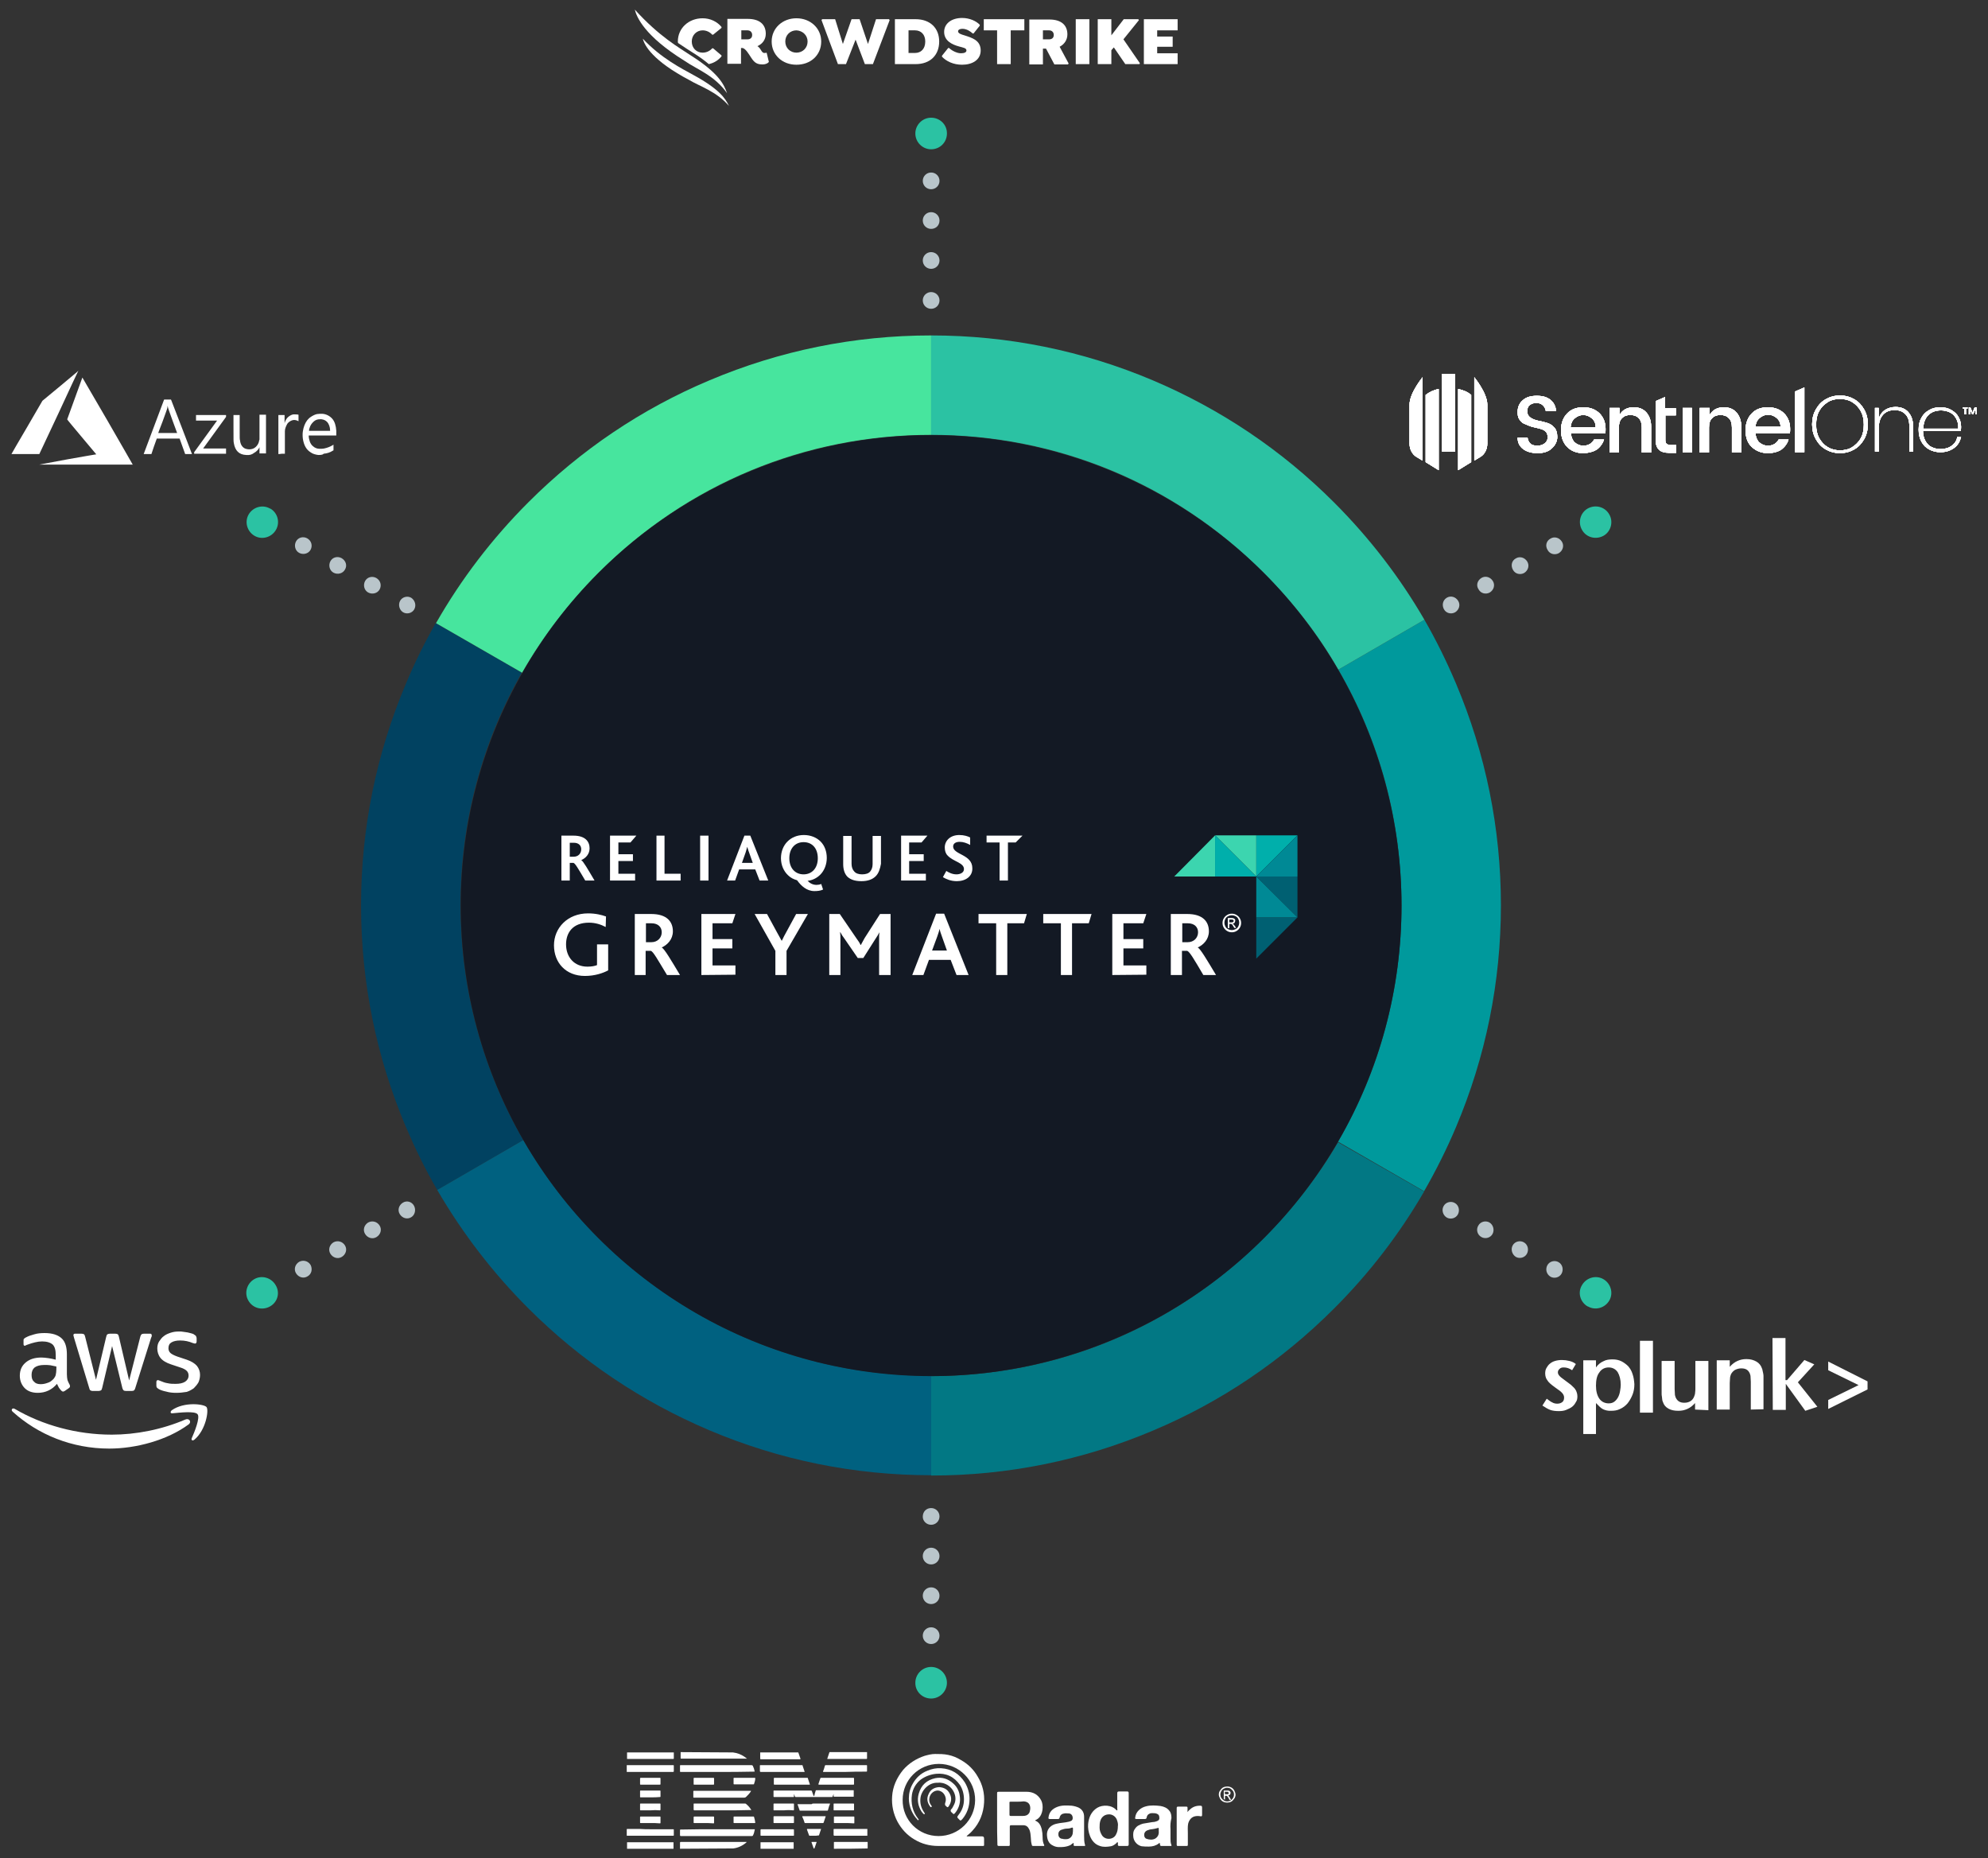 <?xml version="1.0" encoding="utf-8"?>
<!-- Generator: Adobe Illustrator 26.1.0, SVG Export Plug-In . SVG Version: 6.00 Build 0)  -->
<svg version="1.1" id="a" xmlns="http://www.w3.org/2000/svg" xmlns:xlink="http://www.w3.org/1999/xlink" x="0px" y="0px"
	 viewBox="0 0 642 600" style="enable-background:new 0 0 642 600;" xml:space="preserve">
<rect x="0" y="0" width="642" height="600" fill="#333333" stroke="none"/>
<style type="text/css">
	.st0{fill:#014261;}
	.st1{fill:#006180;}
	.st2{fill:#027884;}
	.st3{fill:#00999C;}
	.st4{fill:#2BC2A3;}
	.st5{fill:#47E59E;}
	.st6{fill:#131924;}
	.st7{fill:#FFFFFF;}
	.st8{clip-path:url(#SVGID_00000129901552023544870130000009839510785103861659_);}
	.st9{clip-path:url(#SVGID_00000018920427300427108260000003076150376331923859_);}
	.st10{clip-path:url(#SVGID_00000098903461107699945260000000135770579339204254_);}
	.st11{clip-path:url(#SVGID_00000011732765404331276390000006367180209570675121_);}
	.st12{fill:#B9C5CA;}
	.st13{fill:#00AFAB;}
	.st14{fill:#006072;}
	.st15{fill:#008995;}
	.st16{fill:#3CD5AF;}
</style>
<g>
	<path class="st0" d="M169,368.1l-27.8,16.1c-3.8-6.5-7.1-13.3-10.1-20.3c-9.6-22.7-14.5-46.8-14.5-71.6s4.9-48.9,14.5-71.6
		c2.8-6.7,6-13.2,9.6-19.5l27.8,16c-12.9,22.6-19.8,48.3-19.8,75.1S155.8,345.3,169,368.1L169,368.1z"/>
	<path class="st1" d="M300.7,444.2v32.1c-24.8,0-48.9-4.9-71.6-14.5c-21.9-9.3-41.6-22.5-58.5-39.4c-11.5-11.5-21.3-24.3-29.4-38.2
		l27.8-16.1c6.6,11.4,14.7,22,24.3,31.6C222,428.4,260.1,444.2,300.7,444.2L300.7,444.2z"/>
	<path class="st2" d="M459.9,384.7c-8,13.8-17.7,26.4-29.1,37.8c-16.9,16.9-36.6,30.2-58.5,39.4c-22.7,9.6-46.8,14.5-71.6,14.5
		v-32.1c40.6,0,78.7-15.8,107.4-44.5c9.4-9.4,17.5-19.9,24-31L459.9,384.7L459.9,384.7z"/>
	<path class="st3" d="M484.7,292.3c0,24.8-4.9,48.9-14.5,71.6c-3,7.1-6.5,14.1-10.3,20.7l-27.8-16c13.4-22.9,20.5-49.1,20.5-76.3
		s-7.1-53.2-20.4-76.1l27.8-16.1c3.8,6.6,7.2,13.5,10.2,20.6C479.8,243.4,484.7,267.5,484.7,292.3L484.7,292.3z"/>
	<path class="st4" d="M460,200.1l-27.8,16.1c-6.5-11.3-14.6-21.8-24.1-31.3c-28.7-28.7-66.8-44.5-107.4-44.5v-32.1
		c24.8,0,48.9,4.9,71.6,14.5c21.9,9.3,41.6,22.5,58.5,39.4C442.2,173.6,452,186.3,460,200.1L460,200.1z"/>
	<path class="st5" d="M300.7,108.3v32.1c-40.6,0-78.7,15.8-107.4,44.5c-9.8,9.8-18,20.6-24.7,32.3l-27.8-16
		c8.1-14.2,18.1-27.3,29.8-39c16.9-16.9,36.6-30.2,58.5-39.4C251.8,113.2,275.9,108.3,300.7,108.3L300.7,108.3z"/>
	<circle class="st6" cx="300.7" cy="292.4" r="151.9"/>
</g>
<g>
	<path class="st7" d="M21.6,443.7c0,0.8,0.1,1.4,0.2,1.9c0.2,0.5,0.4,1,0.7,1.5c0.1,0.2,0.1,0.3,0.1,0.5c0,0.2-0.1,0.4-0.4,0.6
		l-1.3,0.9c-0.2,0.1-0.4,0.2-0.5,0.2c-0.2,0-0.4-0.1-0.6-0.3c-0.3-0.3-0.5-0.6-0.8-1c-0.2-0.4-0.4-0.8-0.6-1.2
		c-1.6,1.9-3.7,2.9-6.2,2.9c-1.8,0-3.2-0.5-4.2-1.5s-1.6-2.4-1.6-4c0-1.8,0.6-3.2,1.9-4.3s3-1.6,5.1-1.6c0.7,0,1.4,0.1,2.2,0.2
		c0.8,0.1,1.6,0.3,2.4,0.5v-1.5c0-1.6-0.3-2.7-1-3.4c-0.7-0.6-1.8-1-3.4-1c-0.7,0-1.5,0.1-2.3,0.3s-1.5,0.4-2.3,0.7
		c-0.3,0.1-0.6,0.2-0.7,0.3c-0.1,0-0.2,0.1-0.3,0.1c-0.3,0-0.4-0.2-0.4-0.6v-1c0-0.3,0-0.6,0.2-0.7s0.3-0.3,0.6-0.4
		c0.7-0.4,1.6-0.7,2.7-1c1-0.3,2.1-0.4,3.3-0.4c2.5,0,4.3,0.6,5.5,1.7c1.2,1.1,1.7,2.9,1.7,5.2L21.6,443.7L21.6,443.7L21.6,443.7z
		 M13.1,446.9c0.7,0,1.4-0.1,2.2-0.4c0.8-0.2,1.4-0.7,2-1.3c0.3-0.4,0.6-0.8,0.7-1.3s0.2-1.1,0.2-1.8v-0.9c-0.6-0.1-1.3-0.3-1.9-0.4
		s-1.3-0.1-2-0.1c-1.4,0-2.4,0.3-3.1,0.8c-0.7,0.6-1,1.4-1,2.4c0,1,0.2,1.7,0.8,2.2C11.4,446.6,12.1,446.9,13.1,446.9L13.1,446.9
		L13.1,446.9z M30,449.1c-0.4,0-0.6-0.1-0.8-0.2c-0.2-0.1-0.3-0.4-0.4-0.8l-4.9-16.2c-0.1-0.4-0.2-0.7-0.2-0.8
		c0-0.3,0.2-0.5,0.5-0.5h2.1c0.4,0,0.7,0.1,0.8,0.2c0.2,0.1,0.3,0.4,0.4,0.8l3.5,13.9l3.3-13.9c0.1-0.4,0.2-0.7,0.4-0.8
		c0.2-0.1,0.5-0.2,0.8-0.2h1.7c0.4,0,0.7,0.1,0.8,0.2c0.2,0.1,0.3,0.4,0.4,0.8l3.3,14.1l3.6-14.1c0.1-0.4,0.3-0.7,0.4-0.8
		c0.2-0.1,0.4-0.2,0.8-0.2h2c0.3,0,0.5,0.2,0.5,0.5c0,0.1,0,0.2,0,0.3s-0.1,0.3-0.2,0.5l-5.1,16.2c-0.1,0.4-0.3,0.7-0.4,0.8
		s-0.4,0.2-0.8,0.2h-1.8c-0.4,0-0.7-0.1-0.8-0.2s-0.3-0.4-0.4-0.8l-3.3-13.5L33,448.1c-0.1,0.4-0.2,0.7-0.4,0.8
		c-0.2,0.1-0.5,0.2-0.8,0.2L30,449.1L30,449.1z M56.9,449.7c-1.1,0-2.2-0.1-3.2-0.4c-1-0.2-1.9-0.5-2.4-0.8
		c-0.3-0.2-0.6-0.4-0.7-0.6s-0.1-0.4-0.1-0.6v-1.1c0-0.4,0.2-0.6,0.5-0.6c0.1,0,0.2,0,0.4,0.1s0.3,0.1,0.5,0.2
		c0.7,0.3,1.5,0.6,2.3,0.7c0.8,0.2,1.7,0.2,2.5,0.2c1.3,0,2.3-0.2,3.1-0.7c0.7-0.5,1.1-1.1,1.1-2c0-0.6-0.2-1.1-0.6-1.5
		s-1.1-0.8-2.1-1.1l-3-1c-1.5-0.5-2.7-1.2-3.4-2.1c-0.7-0.9-1-2-1-3c0-0.9,0.2-1.7,0.6-2.3s0.9-1.3,1.5-1.7c0.6-0.5,1.3-0.8,2.2-1.1
		s1.7-0.4,2.7-0.4c0.5,0,1,0,1.4,0.1c0.5,0.1,0.9,0.1,1.4,0.2c0.4,0.1,0.8,0.2,1.2,0.3s0.7,0.2,0.9,0.4c0.3,0.2,0.5,0.3,0.6,0.5
		c0.1,0.2,0.2,0.4,0.2,0.7v1c0,0.4-0.2,0.7-0.5,0.7c-0.2,0-0.4-0.1-0.8-0.2c-1.2-0.5-2.5-0.8-4-0.8c-1.2,0-2.1,0.2-2.8,0.6
		s-1,1-1,1.9c0,0.6,0.2,1.1,0.6,1.5s1.2,0.8,2.3,1.2l3,1c1.5,0.5,2.6,1.2,3.3,2c0.7,0.9,1,1.9,1,2.9c0,0.9-0.2,1.7-0.5,2.4
		c-0.4,0.7-0.9,1.3-1.5,1.9c-0.7,0.5-1.4,0.9-2.3,1.2C59,449.6,58,449.7,56.9,449.7L56.9,449.7L56.9,449.7z"/>
	<path class="st7" d="M60.9,459.9c-6.9,5.1-17,7.8-25.6,7.8c-12.1,0-23-4.5-31.2-11.9c-0.7-0.6-0.1-1.4,0.7-0.9
		c8.9,5.2,19.9,8.3,31.3,8.3c7.7,0,16.1-1.6,23.8-4.9C61.1,457.8,62,459.1,60.9,459.9L60.9,459.9L60.9,459.9z"/>
	<path class="st7" d="M63.8,456.6c-0.9-1.1-5.8-0.5-8.1-0.3c-0.7,0.1-0.8-0.5-0.2-1c4-2.8,10.4-2,11.2-1c0.8,1-0.2,7.4-3.9,10.5
		c-0.6,0.5-1.1,0.2-0.9-0.4C62.8,462.4,64.7,457.7,63.8,456.6z"/>
</g>
<g>
	<path class="st7" d="M509.4,450.8c0,0.7-0.1,1.4-0.5,1.9c-0.3,0.6-0.7,1.1-1.2,1.5c-0.5,0.4-1.2,0.7-1.9,1s-1.5,0.4-2.4,0.4
		c-1,0-2-0.1-2.8-0.4c-0.8-0.3-1.6-0.8-2.5-1.4l1.4-2.2c0.7,0.5,1.3,1,1.8,1.2c0.5,0.3,1.1,0.4,1.6,0.4c0.7,0,1.2-0.2,1.6-0.5
		s0.6-0.8,0.6-1.4c0-0.3,0-0.5-0.1-0.7c-0.1-0.2-0.2-0.5-0.4-0.7c-0.2-0.3-0.5-0.5-0.8-0.8l-1.4-1l-1.2-0.9c-0.4-0.3-0.8-0.7-1.1-1
		c-0.3-0.4-0.6-0.8-0.8-1.2c-0.2-0.5-0.3-1-0.3-1.5c0-0.7,0.1-1.3,0.4-1.8c0.3-0.5,0.6-1,1.1-1.4c0.5-0.4,1-0.7,1.7-0.9
		s1.4-0.3,2.2-0.3c0.8,0,1.6,0.1,2.4,0.3s1.5,0.5,2.1,1l-1.2,2c-0.9-0.6-1.7-0.9-2.7-0.9c-0.6,0-1,0.1-1.4,0.5s-0.5,0.7-0.5,1.1
		c0,0.4,0.2,0.8,0.5,1.1c0.3,0.4,0.9,0.8,1.7,1.4l2,1.5c0.5,0.5,1,0.9,1.3,1.3s0.5,0.8,0.6,1.2C509.3,449.9,509.4,450.3,509.4,450.8
		 M523.4,447.1c0-1.7-0.4-3.1-1-4.1c-0.7-1-1.7-1.5-2.9-1.5s-2.3,0.5-3,1.6c-0.8,1-1.1,2.5-1.1,4.3s0.4,3.2,1.1,4.2
		c0.7,1,1.8,1.5,3,1.5c0.8,0,1.4-0.2,1.9-0.6c0.5-0.4,0.9-0.9,1.2-1.5c0.3-0.6,0.5-1.3,0.6-2C523.3,448.4,523.4,447.7,523.4,447.1
		 M527.8,446.9c0,1.3-0.2,2.4-0.6,3.4c-0.4,1-0.9,1.9-1.6,2.8c-0.7,0.8-1.5,1.4-2.4,1.8c-1,0.5-1.9,0.6-3,0.6c-0.5,0-0.9,0-1.3-0.1
		c-0.4-0.1-0.8-0.2-1.2-0.4c-0.4-0.2-0.8-0.5-1.1-0.8c-0.4-0.4-0.8-0.8-1.2-1.2v10h-4.1v-23.8h4.1v2.3c0.7-1,1.5-1.6,2.4-2
		c0.9-0.5,1.9-0.6,3-0.6c1,0,2,0.2,2.8,0.6c0.8,0.4,1.6,1,2.2,1.6c0.6,0.7,1.1,1.5,1.4,2.5C527.6,444.7,527.7,445.7,527.8,446.9
		 M547.4,455.1V453c-0.8,0.9-1.6,1.5-2.5,1.9s-1.8,0.6-2.9,0.6c-1.3,0-2.3-0.2-3.2-0.7s-1.5-1.2-1.8-2.2c-0.1-0.2-0.2-0.5-0.2-0.7
		l-0.1-0.9c-0.1-0.4-0.1-0.8-0.1-1.1v-10.5h4.2v9.1l0.1,1.9c0.1,0.4,0.2,0.8,0.4,1.1c0.5,0.9,1.3,1.4,2.6,1.4c1.6,0,2.7-0.7,3.2-2
		c0.1-0.4,0.3-0.7,0.3-1.1c0.1-0.6,0.1-1.2,0.1-1.8v-8.6h4.2v15.9L547.4,455.1L547.4,455.1L547.4,455.1z M565.4,455.1v-9l-0.1-1.9
		c-0.1-0.4-0.2-0.8-0.4-1.1c-0.5-0.9-1.3-1.3-2.6-1.3c-0.7,0-1.4,0.2-2,0.5c-0.5,0.3-1,0.8-1.3,1.4c-0.1,0.4-0.3,0.7-0.3,1.2
		c0,0.4-0.1,1-0.1,1.7v8.5h-4.2v-15.9h4.2v2.1c0.8-0.9,1.6-1.5,2.5-1.9s1.8-0.6,2.9-0.6c1.3,0,2.3,0.3,3.2,0.8s1.5,1.3,1.8,2.2
		c0.1,0.2,0.2,0.5,0.2,0.7l0.2,0.9c0.1,0.4,0.1,0.8,0.1,1.1v10.5L565.4,455.1L565.4,455.1z"/>
	<path class="st7" d="M572.5,455.2h4.2v-8.4l6.3,8.7l3.9-1.3l-6.3-7.9l5.3-5.8l-3.2-1.4l-5.6,6.5h-0.5V432h-4.2L572.5,455.2
		L572.5,455.2z M529.6,456.1h4.2v-23.2h-4.2V456.1z"/>
	<path class="st7" d="M590.4,442.4v-2.8l12.7,6.4v2.6l-12.7,6.3V452l9.8-4.8L590.4,442.4z"/>
</g>
<g id="b">
	<path id="c" class="st7" d="M233,18.2v-0.3l-2.7-2.3H230c-0.7,0.8-1.8,1.4-3.1,1.4c-2,0-3.5-1.5-3.5-3.6s1.6-3.6,3.5-3.6
		c1.3,0,2.4,0.6,3.1,1.4h0.3L233,9V8.7c-1.4-1.7-3.6-2.8-6.1-2.8c-4.5,0-8,3.2-8,7.5c0,0.2,0,0.3,0.1,0.5c1.9,1.3,3.5,2.3,4.9,3.2
		c2.1,1.3,3.7,2.5,5,3.6C230.7,20.3,232,19.4,233,18.2 M220.6,18.1c1.1,1.3,2.6,2.2,4.3,2.6c-1.2-0.7-2.3-1.3-3.4-2
		C221.2,18.5,220.9,18.3,220.6,18.1"/>
	<path id="d" class="st7" d="M248.3,20l-0.7-2.9l-0.2-0.1c-0.1,0.1-0.2,0.1-0.6,0.1c-0.5,0-0.8-0.5-1.1-1c-0.4-0.7-0.8-1-1.1-1.2
		c1.6-0.7,2.7-2.1,2.7-4c0-3-2-4.8-5.8-4.8h-6.6v14.5h4.4v-5.1h0.4c1,0,2.2,2.1,2.8,3c1.2,1.9,2.1,2.3,3.8,2.3
		c0.8,0,1.5-0.3,1.8-0.6L248.3,20L248.3,20z M242.9,11.3c0,1-0.7,1.4-1.5,1.4h-2V9.8h2C242.2,9.8,242.9,10.3,242.9,11.3L242.9,11.3z
		"/>
	<path id="e" class="st7" d="M265.2,13.4c0-4.3-3.5-7.5-8-7.5s-8,3.2-8,7.5s3.4,7.5,8,7.5S265.2,17.8,265.2,13.4 M260.8,13.4
		c0,2.1-1.6,3.6-3.6,3.6s-3.6-1.5-3.6-3.6s1.6-3.6,3.6-3.6C259.2,9.9,260.8,11.4,260.8,13.4"/>
	<polygon id="f" class="st7" points="287.1,6.2 282.9,6.2 280.3,14.2 277.6,6.2 275,6.2 272.2,14.2 269.7,6.2 265.5,6.2 265.3,6.5 
		270.6,20.7 273.2,20.7 276.3,12.8 279.3,20.7 281.9,20.7 287.3,6.5 	"/>
	<path id="g" class="st7" d="M303.3,13.4c0-4.3-2.9-7.2-7.6-7.2H289v14.5h6.7C300.4,20.7,303.3,17.8,303.3,13.4 M298.8,13.4
		c0,2.4-1.4,3.7-3.3,3.7h-2.1V9.8h2.1C297.4,9.8,298.8,11.1,298.8,13.4"/>
	<polygon id="h" class="st7" points="326.4,9.8 330.8,9.8 330.8,6.2 317.7,6.2 317.7,9.8 322,9.8 322,20.7 326.4,20.7 	"/>
	<path id="i" class="st7" d="M344.7,11.1c0-3-2-4.8-5.8-4.8h-6.5v14.5h4.4v-5.1h1l2.7,5.1h4.4l0.2-0.3l-2.9-5.4
		C343.7,14.3,344.7,12.9,344.7,11.1 M340.3,11.3c0,1-0.7,1.4-1.5,1.4h-2V9.8h2C339.6,9.8,340.3,10.3,340.3,11.3"/>
	<polygon id="j" class="st7" points="347.4,20.7 351.8,20.7 351.8,6.2 347.4,6.2 	"/>
	<polygon id="k" class="st7" points="362.8,12.7 367.8,6.5 367.6,6.2 362.9,6.2 358.9,11.4 358.9,6.2 354.5,6.2 354.5,20.7 
		358.9,20.7 358.9,16.2 359.7,15.3 363.4,20.7 368,20.7 368.1,20.4 	"/>
	<polygon id="l" class="st7" points="369.4,6.2 369.4,20.7 380.3,20.7 380.3,17.2 373.7,17.2 373.7,15.1 378.7,15.1 378.7,11.8 
		373.7,11.8 373.7,9.8 380.3,9.8 380.3,6.2 	"/>
	<path id="m" class="st7" d="M310.7,20.9c3.2,0,6-1.5,6-4.6c0-3.3-2.8-4.1-5.3-4.9c-1-0.3-2-0.6-2-1.3c0-0.5,0.6-0.8,1.4-0.8
		c1.4,0,2.7,0.9,3.3,1.5h0.3l2-2.5V8c-1.1-1.2-3.3-2.2-5.7-2.2c-3.4,0-5.8,1.8-5.8,4.5c0,2.9,2.6,4.1,4.8,4.7
		c1.4,0.4,2.4,0.5,2.4,1.3c0,0.6-0.7,0.9-1.8,0.9c-1.3,0-3-0.9-3.8-1.7h-0.3l-2,2.5v0.3C305.6,19.8,307.9,20.9,310.7,20.9"/>
	<path id="n" class="st7" d="M235.4,34.2c-1.1-2.4-3.2-5.5-11.5-10c-3.8-2.1-10.4-5.4-16.3-11.7c0.5,2.2,3.3,7.2,15.1,13.4
		C225.8,27.8,231.4,29.5,235.4,34.2"/>
	<path id="o" class="st7" d="M234.8,30.1c-1-2.9-2.8-6.5-11.4-12c-4.2-2.8-10.4-6.2-18.4-15c0.6,2.4,3.1,8.5,16,16.5
		C225.2,22.5,230.7,24.3,234.8,30.1"/>
</g>
<g>
	<g id="p">
		<g>
			<path class="st7" d="M219.6,596.9c0-0.7,0-1.3,0-2c0-0.1,0.1-0.2,0.2-0.2c0.1,0,0.1,0,0.1,0c7,0,14,0,21,0c0.1,0,0.2,0,0.2,0
				c0,0.1-0.1,0.1-0.1,0.2c-1.2,1-2.6,1.7-4.2,1.9c0,0-0.1,0-0.1,0L219.6,596.9L219.6,596.9z"/>
			<path class="st7" d="M236.7,565.8c0.4,0.1,0.7,0.1,1.1,0.2c1.2,0.3,2.3,0.9,3.3,1.7c0,0,0,0,0,0c0,0,0.1,0.1,0.1,0.1
				c0,0.1-0.1,0-0.1,0c-7.1,0-14.1,0-21.1,0c-0.2,0-0.2,0-0.2-0.2c0-0.6,0-1.3,0-1.9L236.7,565.8L236.7,565.8z"/>
			<path class="st7" d="M202.4,569.9c0.1,0,0.1,0,0.2,0c4.9,0,9.8,0,14.7,0c0,0,0.1,0,0.1,0c0.1,0,0.2,0,0.2,0.2c0,0.3,0,0.6,0,0.9
				c0,0.3,0,0.6,0,0.9c0,0.1-0.1,0.2-0.2,0.2c-0.1,0-0.1,0-0.2,0c-4.9,0-9.9,0-14.8,0L202.4,569.9L202.4,569.9z"/>
			<path class="st7" d="M202.5,596.9c0-0.7,0-1.4,0-2c0-0.1,0-0.1,0.1-0.1c0.1,0,0.1,0,0.1,0c4.9,0,9.8,0,14.6,0c0,0,0.1,0,0.1,0
				c0.1,0,0.1,0,0.1,0.1c0,0.7,0,1.3,0,2H202.5L202.5,596.9z"/>
			<path class="st7" d="M217.6,565.8c0,0.6,0,1.3,0,1.9c0,0.2,0,0.2-0.2,0.2c-4.9,0-9.9,0-14.8,0c-0.1,0-0.1,0-0.1,0
				c0-0.7,0-1.3,0-2c0-0.1,0-0.1,0.1-0.1c3.1,0,6.2,0,9.3,0L217.6,565.8L217.6,565.8z"/>
			<path class="st7" d="M257.8,565.8c0.2,0.7,0.5,1.3,0.7,2c0,0.1,0,0.2-0.1,0.2c-0.3,0-0.6,0-0.9,0c-3.9,0-7.8,0-11.7,0
				c-0.1,0-0.1,0-0.1,0c-0.1,0-0.2,0-0.2-0.2c0-0.4,0-0.8,0-1.2c0-0.3,0-0.5,0-0.8L257.8,565.8L257.8,565.8z"/>
			<path class="st7" d="M280,565.8c0,0.7,0,1.3,0,1.9c0,0.1,0,0.2-0.2,0.2c-4.2,0-8.4,0-12.5,0c-0.2,0-0.2,0-0.1-0.2
				c0.2-0.6,0.4-1.2,0.6-1.8c0,0,0-0.1,0.1-0.2H280L280,565.8z"/>
			<path class="st7" d="M280.1,592.7h-10.6c-0.2,0-0.3-0.1-0.3-0.3c0-0.5,0-1.1,0-1.7c0-0.1,0-0.2,0.2-0.2c3.5,0,7.1,0,10.6,0
				c0,0,0.1,0,0.1,0L280.1,592.7L280.1,592.7z"/>
			<path class="st7" d="M269.3,596.9c0-0.1,0-0.1,0-0.2c0-0.6,0-1.2,0-1.8c0-0.2,0-0.2,0.2-0.2c3.5,0,7.1,0,10.6,0c0,0,0,0,0.1,0
				c0,0.7,0,1.4,0,2c0,0.1,0,0.1-0.1,0.1C276.4,596.9,272.9,596.9,269.3,596.9L269.3,596.9z"/>
			<path class="st7" d="M245.6,596.9c0-0.7,0-1.3,0-2c0-0.1,0.1-0.2,0.1-0.1c0.1,0,0.1,0,0.1,0c3.4,0,6.8,0,10.3,0c0,0,0.1,0,0.1,0
				c0.1,0,0.1,0,0.1,0.1c0,0.7,0,1.3,0,2H245.6L245.6,596.9z"/>
			<path class="st7" d="M262.8,596.9c-0.2-0.7-0.5-1.3-0.7-2c-0.1-0.2,0-0.2,0.1-0.2c0.5,0,0.9,0,1.4,0c0.1,0,0.2,0,0.1,0.1
				c-0.2,0.7-0.5,1.4-0.7,2H262.8L262.8,596.9z"/>
			<path class="st7" d="M262.9,579.9c0.1-0.2,0.2-0.5,0.2-0.7c0.1-0.3,0.2-0.6,0.3-1c0-0.1,0.1-0.2,0.2-0.2c1,0,2,0,3,0
				c2.9,0,5.9,0,8.8,0c0.1,0,0.1,0,0.2,0c0.1,0,0.1,0,0.1,0.1c0,0.6,0,1.2,0,1.9c0,0.1,0,0.1-0.1,0.1c0,0-0.1,0-0.1,0
				c-2,0-4,0-6.1,0c-0.2,0-0.2-0.1-0.2-0.2c0-0.2,0-0.5,0-0.7c-0.1,0.3-0.2,0.5-0.3,0.8c0,0.1-0.1,0.2-0.2,0.2c-3.9,0-7.8,0-11.7,0
				c-0.1,0-0.2,0-0.3-0.2c-0.1-0.3-0.2-0.6-0.3-0.8c0,0.3,0,0.6,0,0.8c0,0.2,0,0.2-0.2,0.2c-2.1,0-4.1,0-6.2,0
				c-0.2,0-0.2-0.1-0.2-0.2c0-0.6,0-1.2,0-1.7c0-0.2,0-0.2,0.2-0.2c2.6,0,5.3,0,7.9,0c1.3,0,2.7,0,4,0c0.2,0,0.2,0.1,0.3,0.2
				c0.2,0.5,0.3,1,0.5,1.4C262.8,579.9,262.8,579.9,262.9,579.9L262.9,579.9z"/>
			<path class="st7" d="M231.7,572.1c-3.9,0-7.8,0-11.7,0c-0.1,0-0.1,0-0.2,0c-0.1,0-0.2,0-0.2-0.2c0-0.6,0-1.2,0-1.8
				c0-0.1,0-0.2,0.2-0.2c0,0,0.1,0,0.1,0c7.6,0,15.2,0,22.8,0c0.2,0,0.3,0.1,0.4,0.2c0.3,0.6,0.5,1.2,0.6,1.8c0,0.1,0,0.1-0.1,0.1
				c-0.1,0-0.1,0-0.2,0C239.5,572.1,235.6,572.1,231.7,572.1L231.7,572.1z"/>
			<path class="st7" d="M231.7,590.6c3.9,0,7.8,0,11.8,0c0.3,0,0.3,0,0.2,0.3c-0.1,0.5-0.2,1-0.4,1.4c-0.2,0.5-0.2,0.5-0.8,0.5
				c-7.5,0-15,0-22.6,0c-0.2,0-0.3-0.1-0.3-0.3c0-0.5,0-1.1,0-1.6c0-0.2,0.1-0.2,0.2-0.2C223.8,590.6,227.8,590.6,231.7,590.6
				L231.7,590.6z"/>
			<path class="st7" d="M233.3,578.2c3,0,6,0,9,0c0.3,0,0.3,0,0.1,0.3c-0.4,0.6-0.9,1.1-1.4,1.6c-0.3,0.3-0.5,0.3-0.9,0.3
				c-5.3,0-10.6,0-15.9,0c-0.1,0-0.1,0-0.1,0c-0.1,0-0.2,0-0.2-0.2c0-0.6,0-1.2,0-1.8c0-0.2,0-0.2,0.2-0.2
				C227.2,578.2,230.3,578.2,233.3,578.2L233.3,578.2z"/>
			<path class="st7" d="M233.3,584.5c-3,0-6,0-9,0c-0.2,0-0.3-0.1-0.3-0.3c0-0.6,0-1.1,0-1.7c0-0.2,0-0.2,0.2-0.2c0.5,0,1.1,0,1.6,0
				c4.9,0,9.8,0,14.7,0c0.1,0,0.3,0,0.4,0.1c0.6,0.5,1.2,1.1,1.6,1.8c0.1,0.1,0.1,0.2,0.1,0.2c0,0.1-0.2,0-0.2,0
				C239.3,584.5,236.3,584.5,233.3,584.5L233.3,584.5z"/>
			<path class="st7" d="M210.1,590.6c2.4,0,4.9,0,7.3,0c0.2,0,0.2,0.1,0.2,0.2c0,0.6,0,1.1,0,1.7c0,0.2-0.1,0.2-0.2,0.2
				c-1.4,0-2.8,0-4.2,0c-3.5,0-7,0-10.5,0c-0.1,0-0.1,0-0.2,0c-0.1,0-0.1,0-0.1-0.2c0-0.6,0-1.2,0-1.8c0-0.2,0.1-0.2,0.2-0.2
				c1.3,0,2.6,0,4,0C207.8,590.6,209,590.6,210.1,590.6L210.1,590.6z"/>
			<path class="st7" d="M252.7,572.1c-2.3,0-4.7,0-7,0c-0.2,0-0.3-0.1-0.3-0.3c0-0.6,0-1.1,0-1.7c0-0.2,0-0.2,0.2-0.2
				c4.5,0,8.9,0,13.4,0c0.1,0,0.2,0,0.2,0.2c0.2,0.6,0.4,1.2,0.6,1.8c0.1,0.2,0.1,0.2-0.1,0.2C257.4,572.1,255.1,572.1,252.7,572.1
				L252.7,572.1z"/>
			<path class="st7" d="M272.9,572.1c-2.3,0-4.6,0-6.9,0c0,0-0.1,0-0.1,0c-0.1,0-0.1,0-0.1-0.2c0.2-0.5,0.4-1,0.5-1.5
				c0-0.1,0.1-0.2,0.1-0.3c0-0.1,0.1-0.2,0.2-0.2c1.4,0,2.8,0,4.2,0c3,0,6,0,9,0c0.2,0,0.2,0.1,0.2,0.2c0,0.6,0,1.1,0,1.7
				c0,0.2-0.1,0.2-0.3,0.2C277.5,572,275.2,572,272.9,572.1L272.9,572.1z"/>
			<path class="st7" d="M255.7,576.2c-1.9,0-3.8,0-5.6,0c-0.2,0-0.2-0.1-0.2-0.2c0-0.6,0-1.2,0-1.8c0-0.1,0-0.2,0.2-0.2
				c3.5,0,7.1,0,10.6,0c0.1,0,0.2,0,0.2,0.2c0.2,0.6,0.4,1.2,0.6,1.8c0.1,0.2,0.1,0.2-0.1,0.2C259.4,576.2,257.6,576.2,255.7,576.2
				L255.7,576.2z"/>
			<path class="st7" d="M270,576.2c-1.9,0-3.7,0-5.5,0c-0.2,0-0.2,0-0.2-0.2c0.2-0.6,0.4-1.2,0.6-1.8c0-0.1,0.1-0.2,0.2-0.2
				c3.5,0,7,0,10.5,0c0.1,0,0.2,0,0.2,0.2c0,0.6,0,1.2,0,1.8c0,0.2,0,0.2-0.2,0.2C273.7,576.2,271.9,576.2,270,576.2L270,576.2z"/>
			<path class="st7" d="M251,592.7c-1.7,0-3.4,0-5.2,0c-0.2,0-0.2-0.1-0.2-0.2c0-0.6,0-1.2,0-1.7c0-0.1,0.1-0.2,0.2-0.2
				c3.5,0,7,0,10.4,0c0.1,0,0.2,0.1,0.2,0.2c0,0.6,0,1.2,0,1.7c0,0.2,0,0.2-0.2,0.2C254.4,592.7,252.7,592.7,251,592.7L251,592.7z"
				/>
			<path class="st7" d="M262.8,582.3c1.7,0,3.3,0,5,0c0,0,0.1,0,0.1,0c0.2,0,0.2,0,0.1,0.2c-0.2,0.5-0.4,1-0.5,1.5
				c0,0.1-0.1,0.2-0.1,0.4c0,0.1-0.1,0.2-0.2,0.2c-0.6,0-1.1,0-1.7,0c-2.3,0-4.6,0-7,0c-0.2,0-0.3,0-0.3-0.2
				c-0.2-0.6-0.4-1.2-0.6-1.7c-0.1-0.2-0.1-0.2,0.1-0.2c1.5,0,2.9,0,4.4,0C262.3,582.3,262.6,582.3,262.8,582.3L262.8,582.3z"/>
			<path class="st7" d="M240.4,574c1.1,0,2.2,0,3.3,0c0.2,0,0.2,0,0.2,0.2c0,0.6-0.2,1.2-0.4,1.8c0,0.1-0.1,0.1-0.2,0.1
				c0,0-0.1,0-0.1,0c-2,0-4.1,0-6.1,0c-0.2,0-0.2-0.1-0.2-0.2c0-0.6,0-1.2,0-1.7c0-0.2,0-0.2,0.2-0.2C238.2,574,239.3,574,240.4,574
				L240.4,574z"/>
			<path class="st7" d="M262.9,586.4c1.2,0,2.4,0,3.6,0c0.2,0,0.2,0,0.1,0.2c-0.2,0.6-0.4,1.2-0.6,1.8c0,0.1-0.1,0.2-0.2,0.2
				c-1.9,0-3.9,0-5.8,0c-0.1,0-0.2,0-0.2-0.2c-0.2-0.6-0.4-1.2-0.7-1.8c-0.1-0.2,0-0.2,0.1-0.2C260.4,586.4,261.6,586.4,262.9,586.4
				L262.9,586.4z"/>
			<path class="st7" d="M240.4,588.6c-1.1,0-2.2,0-3.3,0c-0.2,0-0.2,0-0.2-0.2c0-0.6,0-1.2,0-1.7c0-0.1,0-0.2,0.2-0.2
				c2.1,0,4.2,0,6.2,0c0.1,0,0.2,0,0.2,0.1c0.2,0.6,0.3,1.2,0.4,1.8c0,0.2,0,0.2-0.2,0.2C242.5,588.6,241.5,588.6,240.4,588.6
				L240.4,588.6z"/>
			<path class="st7" d="M210,576.2c-1,0-2.1,0-3.1,0c-0.2,0-0.2,0-0.2-0.2c0-0.6,0-1.2,0-1.8c0-0.1,0.1-0.2,0.2-0.2
				c2.1,0,4.2,0,6.2,0c0.1,0,0.2,0,0.2,0.2c0,0.6,0,1.2,0,1.8c0,0.2-0.1,0.2-0.2,0.2C212.1,576.2,211.1,576.2,210,576.2L210,576.2z"
				/>
			<path class="st7" d="M210,580.3c-1,0-2,0-3.1,0c-0.2,0-0.2,0-0.2-0.2c0-0.6,0-1.2,0-1.8c0-0.1,0-0.2,0.2-0.2c2.1,0,4.2,0,6.2,0
				c0.1,0,0.2,0,0.2,0.2c0,0.6,0,1.2,0,1.7c0,0.2-0.1,0.2-0.2,0.2C212.1,580.3,211.1,580.3,210,580.3L210,580.3z"/>
			<path class="st7" d="M210,584.5c-1,0-2.1,0-3.1,0c-0.2,0-0.2,0-0.2-0.2c0-0.6,0-1.2,0-1.8c0-0.2,0.1-0.2,0.2-0.2
				c2.1,0,4.1,0,6.2,0c0.1,0,0.2,0,0.2,0.2c0,0.6,0,1.2,0,1.8c0,0.1-0.1,0.2-0.2,0.2C212.1,584.4,211.1,584.4,210,584.5L210,584.5z"
				/>
			<path class="st7" d="M253.1,584.5c-1,0-2.1,0-3.1,0c-0.2,0-0.2,0-0.2-0.2c0-0.6,0-1.2,0-1.8c0-0.2,0.1-0.2,0.2-0.2
				c2.1,0,4.1,0,6.2,0c0.1,0,0.2,0,0.2,0.2c0,0.6,0,1.2,0,1.8c0,0.1,0,0.2-0.2,0.2C255.2,584.4,254.1,584.4,253.1,584.5L253.1,584.5
				z"/>
			<path class="st7" d="M227.3,576.2c-1,0-2,0-3.1,0c-0.2,0-0.2,0-0.2-0.2c0-0.6,0-1.2,0-1.8c0-0.1,0-0.2,0.2-0.2c2.1,0,4.1,0,6.2,0
				c0.1,0,0.2,0,0.2,0.2c0,0.6,0,1.2,0,1.8c0,0.2-0.1,0.2-0.2,0.2C229.3,576.2,228.3,576.2,227.3,576.2L227.3,576.2z"/>
			<path class="st7" d="M272.5,584.5c-1,0-2,0-3.1,0c-0.2,0-0.2,0-0.2-0.2c0-0.6,0-1.2,0-1.8c0-0.2,0-0.2,0.2-0.2c2,0,4.1,0,6.2,0
				c0.1,0,0.2,0,0.2,0.2c0,0.6,0,1.2,0,1.8c0,0.2,0,0.2-0.2,0.2C274.6,584.5,273.5,584.5,272.5,584.5L272.5,584.5z"/>
			<path class="st7" d="M210,588.6c-1,0-2.1,0-3.1,0c-0.2,0-0.2,0-0.2-0.2c0-0.6,0-1.2,0-1.7c0-0.1,0-0.2,0.2-0.2c2.1,0,4.2,0,6.2,0
				c0.1,0,0.2,0,0.2,0.2c0,0.6,0,1.2,0,1.8c0,0.2-0.1,0.2-0.2,0.2C212.1,588.6,211.1,588.6,210,588.6L210,588.6z"/>
			<path class="st7" d="M253.1,588.6c-1,0-2.1,0-3.1,0c-0.2,0-0.2,0-0.2-0.2c0-0.6,0-1.2,0-1.8c0-0.1,0-0.2,0.2-0.2
				c2.1,0,4.2,0,6.2,0c0.1,0,0.2,0,0.2,0.2c0,0.6,0,1.2,0,1.8c0,0.2-0.1,0.2-0.2,0.2C255.2,588.6,254.1,588.6,253.1,588.6
				L253.1,588.6z"/>
			<path class="st7" d="M227.3,588.6c-1,0-2.1,0-3.1,0c-0.2,0-0.2,0-0.2-0.2c0-0.6,0-1.2,0-1.7c0-0.1,0.1-0.2,0.2-0.2
				c2.1,0,4.1,0,6.2,0c0.1,0,0.2,0,0.2,0.2c0,0.6,0,1.2,0,1.8c0,0.1,0,0.2-0.2,0.2C229.3,588.6,228.3,588.6,227.3,588.6L227.3,588.6
				z"/>
			<path class="st7" d="M272.5,588.6c-1,0-2,0-3,0c-0.2,0-0.2,0-0.2-0.2c0-0.6,0-1.1,0-1.7c0-0.2,0-0.2,0.2-0.2c2,0,4.1,0,6.2,0
				c0.1,0,0.2,0,0.2,0.2c0,0.6,0,1.2,0,1.8c0,0.2,0,0.2-0.2,0.2C274.6,588.6,273.5,588.6,272.5,588.6L272.5,588.6z"/>
			<path class="st7" d="M262.9,592.7c-0.5,0-0.9,0-1.4,0c-0.1,0-0.2,0-0.2-0.1c-0.2-0.6-0.5-1.2-0.7-1.9c0-0.1,0-0.2,0.1-0.2
				c1.4,0,2.9,0,4.3,0c0.2,0,0.2,0,0.1,0.2c-0.2,0.6-0.4,1.2-0.6,1.8c0,0.1-0.1,0.1-0.2,0.1C263.8,592.7,263.3,592.7,262.9,592.7
				L262.9,592.7z"/>
		</g>
	</g>
	<g>
		<path class="st7" d="M310,596c-2.3,0-4.6,0-7,0c-2.8,0-5.4-0.7-7.7-2.1c-2.4-1.4-4.2-3.4-5.5-5.8c-1.3-2.5-1.9-5.2-1.7-8.1
			c0.2-3.2,1.5-6,3.5-8.5c1.9-2.2,4.3-3.7,7-4.6c1.1-0.3,2.2-0.6,3.4-0.6c1.4,0,2.8,0,4.2,0.3c1.5,0.3,2.9,0.9,4.2,1.7
			c2.3,1.3,4.1,3.1,5.4,5.4c1.5,2.5,2.2,5.3,2,8.3c-0.2,3.4-1.4,6.5-3.7,9c-0.5,0.6-1.1,1.1-1.7,1.6c-0.1,0.1-0.2,0.1-0.2,0.2
			c0,0.2,0.2,0.1,0.3,0.1c1.5,0,3.1,0,4.6,0c0.5,0,0.7,0.2,0.7,0.8c0,0.6,0,1.2,0,1.8c0,0.5,0,0.5-0.6,0.5
			C315.1,596,312.6,596,310,596L310,596z M303.1,592.8c6.5,0,11.7-5.2,11.8-11.5c0.1-6.5-5.2-11.8-11.7-11.8
			c-6.5,0-11.7,5.2-11.7,11.6C291.4,587.6,296.6,592.8,303.1,592.8L303.1,592.8z"/>
		<path class="st7" d="M322,587.3c0-2.7,0-5.5,0-8.2c0-0.5,0-0.6,0.6-0.6c3,0,6,0,8.9,0c2.1,0,3.8,0.9,4.8,2.9
			c0.7,1.5,0.6,4.3-1,5.7c-0.3,0.2-0.5,0.4-0.8,0.5c-0.2,0.1-0.3,0.2,0,0.3c1.1,0.5,1.6,1.5,1.9,2.6c0.2,0.9,0.3,1.8,0.3,2.7
			c0,0.9,0.1,1.7,0.5,2.5c0.1,0.2,0,0.3-0.2,0.3c-1.1,0-2.2,0-3.4,0c-0.3,0-0.4-0.2-0.4-0.4c-0.2-0.7-0.3-1.5-0.3-2.2
			c-0.1-1-0.1-2-0.6-2.9c-0.4-0.8-1-1.2-1.9-1.2c-1.3,0-2.5,0-3.8,0c-0.4,0-0.5,0.1-0.5,0.5c0,1.9,0,3.8,0,5.6c0,0.6,0,0.6-0.6,0.6
			c-1,0-2,0-2.9,0c-0.4,0-0.5-0.1-0.5-0.5C322,592.8,322,590,322,587.3L322,587.3z M328.5,581.7L328.5,581.7c-0.7,0-1.4,0-2.1,0
			c-0.3,0-0.5,0.1-0.4,0.4c0,1.3,0,2.6,0,3.8c0,0.3,0.1,0.4,0.4,0.4c1.3,0,2.6,0,4,0c0.8,0,1.5-0.2,2-1c0.2-0.4,0.2-0.8,0.3-1.2
			c0.1-1.4-0.5-2.4-2.1-2.5C329.8,581.7,329.2,581.7,328.5,581.7L328.5,581.7z"/>
		<path class="st7" d="M360.8,584.5c0.1-0.2,0-0.3,0-0.5c0-1.6,0-3.2,0-4.9c0-0.6,0.1-0.7,0.7-0.7c0.8,0,1.7,0,2.5,0
			c0.3,0,0.5,0.1,0.5,0.5c0,5.5,0,11.1,0,16.6c0,0.3-0.1,0.5-0.5,0.5c-0.8,0-1.6,0-2.5,0c-0.4,0-0.5-0.1-0.5-0.5
			c0-0.2,0.1-0.6-0.1-0.7c-0.2-0.1-0.3,0.3-0.5,0.4c-0.5,0.4-1,0.8-1.7,0.9c-1.2,0.2-2.4,0.3-3.5-0.1c-1.6-0.5-2.6-1.7-3.2-3.2
			c-0.5-1.3-0.7-2.6-0.6-3.9c0.2-2.1,1-4,2.9-5.2c1.8-1.1,4.8-1,6.3,0.8C360.7,584.5,360.8,584.5,360.8,584.5L360.8,584.5z
			 M361,589.6c0.1-0.5,0-1.1-0.2-1.7c-0.3-1.2-1.3-2-2.4-2.1c-1.6-0.1-2.6,0.8-3,1.9c-0.3,0.8-0.3,1.6-0.3,2.4
			c0,0.9,0.3,1.7,0.8,2.5c1.1,1.6,3.7,1.4,4.5-0.3C360.9,591.4,361,590.5,361,589.6L361,589.6z"/>
		<path class="st7" d="M378,590.6c0,1,0,2,0,3c0,0.7,0,1.4,0.3,2.1c0.1,0.2,0,0.3-0.2,0.3c-1,0-2,0-3.1,0c-0.4,0-0.4-0.4-0.4-0.7
			c-0.1-0.4-0.2-0.3-0.4-0.1c-0.9,0.7-2,1-3.2,1c-0.8,0-1.5,0-2.3-0.1c-1.4-0.3-2.5-1.5-2.7-2.9c-0.1-1-0.1-1.9,0.5-2.7
			c0.6-1,1.6-1.4,2.6-1.7c1-0.2,2-0.3,3-0.5c0.5,0,1-0.1,1.5-0.3c0.4-0.2,0.7-0.3,0.8-0.8c0-0.6,0-1.2-0.6-1.5
			c-0.5-0.3-1.1-0.3-1.6-0.3c-0.3,0-0.7,0-1,0.2c-0.5,0.2-0.8,0.6-0.9,1.2c-0.1,0.4-0.2,0.5-0.6,0.5c-0.9,0-1.8,0-2.7,0
			c-0.4,0-0.5-0.1-0.4-0.5c0.2-1.9,1.8-3.2,3.5-3.6c1.5-0.4,3.1-0.3,4.7-0.1c1.1,0.2,2.1,0.6,2.8,1.5c0.6,0.7,0.7,1.5,0.7,2.4
			C378,588.2,377.9,589.4,378,590.6L378,590.6z M374.2,591.2c0-0.3,0-0.6,0-0.8c0-0.2-0.1-0.3-0.3-0.2c-0.6,0.2-1.3,0.3-1.9,0.4
			c-0.5,0-1.1,0.2-1.6,0.4c-0.6,0.3-0.9,0.8-0.9,1.4c0,0.6,0.2,1.1,0.8,1.3c0.9,0.3,1.9,0.4,2.8-0.1
			C374,593,374.3,592.2,374.2,591.2L374.2,591.2z"/>
		<path class="st7" d="M346.7,595c-0.4,0.2-0.7,0.5-1,0.7c-0.6,0.3-1.3,0.5-2.1,0.6c-1.2,0.1-2.4,0.2-3.5-0.4c-1.6-0.7-2-2.2-2-3.8
			c0.1-1.9,1.6-3,3.2-3.3c1.2-0.3,2.5-0.3,3.7-0.6c0.1,0,0.3-0.1,0.4-0.1c0.8-0.2,1.1-0.6,1-1.4c-0.1-0.7-0.6-1.2-1.3-1.2
			c-0.5,0-0.9-0.1-1.4,0c-0.8,0.1-1.3,0.5-1.5,1.3c-0.1,0.4-0.2,0.5-0.6,0.5c-0.9,0-1.7,0-2.6,0c-0.3,0-0.5-0.1-0.4-0.5
			c0.2-1.8,1.3-2.8,2.8-3.4c1.5-0.6,3.1-0.5,4.7-0.4c0.8,0.1,1.5,0.3,2.2,0.6c1.2,0.6,1.8,1.6,1.8,3c0,2,0,4.1,0,6.1c0,1,0,2,0.3,3
			c0.1,0.3,0,0.3-0.3,0.3c-1,0-2,0-3,0c-0.2,0-0.4-0.1-0.4-0.3C346.8,595.4,346.7,595.2,346.7,595L346.7,595z M343.8,593.8
			L343.8,593.8c0.2,0,0.4,0,0.6,0c1,0,1.8-0.8,2-1.7c0.1-0.5,0.1-1.1,0.1-1.7c0-0.3-0.1-0.4-0.4-0.3c-0.5,0.2-1,0.3-1.6,0.3
			c-0.6,0-1.2,0.2-1.8,0.4c-0.7,0.3-1,0.9-0.9,1.7c0.1,0.7,0.6,1.2,1.4,1.2C343.4,593.8,343.6,593.8,343.8,593.8L343.8,593.8z"/>
		<path class="st7" d="M383.4,585.2c0.2-0.3,0.5-0.7,0.8-0.9c0.9-0.9,2-1.3,3.3-1.3c0.6,0,0.7,0.1,0.7,0.7c0,0.7,0,1.5,0,2.2
			c0,0.5-0.1,0.6-0.6,0.5c-0.5-0.1-1.1-0.1-1.6,0c-1.2,0.2-2,1.2-2.3,2.4c-0.2,1-0.1,2.1-0.1,3.1c0,1.2,0,2.3,0,3.5
			c0,0.6,0,0.6-0.6,0.6c-0.8,0-1.6,0-2.4,0c-0.6,0-0.6,0-0.6-0.6c0-3.5,0-7,0-10.5c0-0.4,0-0.8,0-1.1c0-0.4,0.1-0.5,0.5-0.5
			c0.8,0,1.6,0,2.5,0c0.5,0,0.5,0.1,0.5,0.5c0,0.4,0,0.8,0,1.3L383.4,585.2L383.4,585.2z"/>
		<path class="st7" d="M313.1,580.8c0,2.5-0.8,4.7-2.3,6.5c0,0-0.1,0.1-0.1,0.1c-0.5,0.5-0.5,0.5-1,0c-0.7-0.7-0.7-0.7-0.1-1.5
			c1.1-1.4,1.7-3,1.7-4.9c0-1.7-0.4-3.3-1.3-4.7c-1.9-2.7-4.5-3.9-7.7-3.6c-1.8,0.2-3.5,0.8-5,1.9c-1.5,1.2-2.5,2.9-2.8,4.8
			c-0.4,2.8,0.2,5.5,2,7.8c0.1,0.1,0.3,0.3,0.1,0.4c-0.2,0.2-0.3,0-0.4-0.2c-0.8-0.8-1.4-1.8-1.9-2.9c-0.5-1.2-0.8-2.5-0.8-3.8
			c0-1.7,0.4-3.3,1.2-4.7c1.1-2,2.7-3.5,4.8-4.3c1.4-0.6,2.9-0.9,4.4-0.8c3.4,0.2,5.9,1.8,7.7,4.6
			C312.6,577.2,313.1,579,313.1,580.8L313.1,580.8z"/>
		<path class="st7" d="M302.9,575.6c-2.7-0.2-5.1,2.1-5.6,4.6c-0.3,1.8,0.1,3.4,1.1,4.9c0.1,0.1,0.1,0.2,0.2,0.3
			c0.1,0.1,0.1,0.2,0,0.3c-0.1,0.1-0.2,0-0.3,0c-0.2-0.2-0.5-0.5-0.7-0.8c-1.1-1.8-1.5-3.7-0.9-5.8c0.8-2.8,2.6-4.4,5.4-5
			c2.1-0.4,4,0.2,5.6,1.6c1.2,1,2,2.4,2.2,3.9c0.4,2.1-0.1,4.1-1.5,5.8c-0.4,0.4-0.5,0.4-0.8,0c-0.2-0.2-0.6-0.4-0.6-0.8
			s0.3-0.5,0.5-0.8c0.3-0.6,0.7-1.2,0.9-1.9c0.7-2.6-1.1-5.5-3.9-6.2C304,575.6,303.4,575.5,302.9,575.6L302.9,575.6z"/>
		<path class="st7" d="M303.3,577c1.5,0.1,2.7,0.7,3.4,2.1c0.8,1.5,0.5,2.9-0.4,4.2c-0.2,0.2-0.4,0.3-0.6,0c0,0-0.1-0.1-0.1-0.1
			c-0.5-0.3-0.5-0.7-0.3-1.3c0.5-1.3-0.3-3.1-1.6-3.6c-1.6-0.7-3.4,0.6-3.6,2.4c-0.1,0.8,0.1,1.6,0.7,2.3c0.1,0.1,0.2,0.3,0,0.4
			c-0.2,0.1-0.3,0.1-0.4-0.1c-1-1.3-1.2-2.7-0.5-4.1C300.5,577.8,301.7,577.1,303.3,577L303.3,577z"/>
		<path class="st7" d="M396.3,576.8c0.5,0,0.9,0.1,1.3,0.3c0.4,0.2,0.8,0.6,1,1c0.2,0.4,0.4,0.9,0.4,1.3s-0.1,0.9-0.4,1.3
			s-0.6,0.8-1,1s-0.9,0.3-1.3,0.3s-0.9-0.1-1.3-0.3s-0.8-0.6-1-1s-0.4-0.9-0.4-1.3s0.1-0.9,0.4-1.3s0.6-0.8,1-1
			C395.4,576.9,395.9,576.8,396.3,576.8L396.3,576.8z M396.3,577.2c-0.4,0-0.7,0.1-1.1,0.3s-0.6,0.5-0.8,0.8
			c-0.2,0.4-0.3,0.7-0.3,1.1s0.1,0.8,0.3,1.1s0.5,0.6,0.8,0.8s0.7,0.3,1.1,0.3s0.8-0.1,1.1-0.3c0.4-0.2,0.6-0.5,0.8-0.8
			s0.3-0.7,0.3-1.1s-0.1-0.8-0.3-1.1c-0.2-0.3-0.5-0.6-0.8-0.8C397.1,577.3,396.7,577.2,396.3,577.2L396.3,577.2z M395.2,580.9v-2.8
			h1c0.3,0,0.6,0,0.7,0.1c0.1,0,0.3,0.1,0.4,0.3c0.1,0.1,0.1,0.3,0.1,0.4c0,0.2-0.1,0.4-0.2,0.5c-0.1,0.2-0.4,0.2-0.6,0.3
			c0.1,0,0.2,0.1,0.2,0.2c0.1,0.1,0.3,0.3,0.4,0.6l0.4,0.6H397l-0.2-0.5c-0.2-0.3-0.4-0.6-0.5-0.7c-0.1-0.1-0.2-0.1-0.4-0.1h-0.3
			v1.2L395.2,580.9L395.2,580.9z M395.6,579.3h0.6c0.3,0,0.5,0,0.5-0.1c0.1-0.1,0.1-0.2,0.1-0.3c0-0.1,0-0.2-0.1-0.2
			s-0.1-0.1-0.2-0.2c-0.1,0-0.2,0-0.5,0h-0.5L395.6,579.3L395.6,579.3z"/>
	</g>
</g>
<path class="st7" d="M3.7,146.6c0,0,2.2-3.9,5-8.6l5-8.6l5.8-4.8c3.2-2.7,5.8-4.8,5.8-4.9c0,0,0,0.1-0.1,0.2s-2.9,6.2-6.3,13.5
	l-6.2,13.2H8.2C5.8,146.6,3.7,146.6,3.7,146.6L3.7,146.6z M89.9,146.6c0,0,0-2.8,0-6.3V134h2v1.3c0,0.7,0,1.3,0,1.3s0.1-0.1,0.1-0.3
	c0.2-0.6,0.6-1.3,1.1-1.7c0.5-0.4,1-0.7,1.6-0.8c0.2,0,0.3,0,0.7,0c0.4,0,0.7,0,0.9,0.1l0.1,0v2.1l-0.2-0.1
	c-0.4-0.2-0.8-0.3-1.3-0.3c-0.3,0-0.5,0.1-0.8,0.2c-0.5,0.2-1,0.6-1.3,1c-0.4,0.7-0.8,1.6-0.8,2.4c0,0.1,0,1.4,0,3.8v3.5h-1
	C90.4,146.6,90,146.6,89.9,146.6L89.9,146.6L89.9,146.6z M62.7,146.3V146l3.7-5.1l3.7-5.1h-3.4l-3.4,0V134h9.7v0.6l-3.7,5.1
	c-2,2.8-3.7,5.1-3.7,5.1c0,0,1.7,0,3.7,0H73v1.7H62.7L62.7,146.3L62.7,146.3z M57.2,139.8c0,0-0.6-1.7-1.4-3.8
	c-1.4-3.9-1.5-4.1-1.6-4.7c0-0.3-0.1-0.3-0.1,0c0,0.2-0.1,0.6-0.2,0.9c0,0.1-0.7,1.9-1.4,3.9c-0.8,2-1.4,3.7-1.4,3.7s1.4,0,3,0
	S57.2,139.8,57.2,139.8L57.2,139.8z M46.4,146.6c0,0,1.5-4,3.3-8.8l3.3-8.8h2.2l0.1,0.2c0.3,0.7,6.7,17.4,6.7,17.4c0,0-0.5,0-1.1,0
	h-1.1l-0.9-2.5l-0.9-2.5h-7.4l0,0.1c0,0-0.4,1.1-0.9,2.5l-0.8,2.4h-1.1C46.7,146.6,46.5,146.6,46.4,146.6L46.4,146.6L46.4,146.6z
	 M106.6,138.9c0-1-0.4-2.1-1-2.7c-0.4-0.4-0.9-0.7-1.6-0.8c-0.3-0.1-0.9,0-1.2,0c-0.7,0.1-1.2,0.4-1.7,0.9c-0.5,0.5-0.9,1.1-1.1,1.8
	c-0.1,0.2-0.2,0.6-0.2,0.9v0.1h6.8L106.6,138.9L106.6,138.9z M102.8,146.9c-0.8-0.1-1.7-0.3-2.4-0.8c-1.5-0.9-2.3-2.4-2.6-4.5
	c-0.1-0.7-0.1-1.7,0-2.3c0.2-1.4,0.7-2.7,1.4-3.6c0.2-0.2,0.6-0.7,0.9-0.9c0.7-0.5,1.4-0.9,2.2-1.1c0.5-0.1,1.3-0.1,1.8-0.1
	c1.3,0.1,2.4,0.7,3.2,1.6c0.8,0.9,1.2,2.3,1.3,3.9c0,0.3,0,0.7,0,1v0.5h-8.9v0.2c0,0.6,0.2,1.3,0.4,1.9c0.2,0.5,0.6,1.1,0.9,1.3
	c0.6,0.6,1.4,0.9,2.2,0.9c0.3,0,1.1,0,1.5-0.1c1-0.2,2-0.6,2.8-1.1c0.1-0.1,0.2-0.1,0.2-0.1s0,0.2,0,0.9v0.9l-0.2,0.1
	c-0.9,0.6-1.9,0.9-3,1C104.3,146.9,103.2,146.9,102.8,146.9L102.8,146.9z M79.5,146.9c-2.3-0.1-3.6-1.4-4-3.9
	c-0.1-0.6-0.1-0.7-0.1-4.9v-4.1h2v3.9c0,3.6,0,4,0.1,4.2c0.1,1,0.4,1.7,0.9,2.2c0.4,0.4,0.8,0.6,1.4,0.7c0.3,0.1,1.1,0.1,1.4,0
	c0.6-0.1,1.1-0.4,1.5-0.8c0.5-0.5,0.9-1.2,1-2l0.1-0.3v-8h2.1v12.5h-2.1v-1c0-0.7,0-1,0-1c0,0-0.1,0.1-0.1,0.2
	c-0.3,0.6-0.9,1.2-1.6,1.6C81.3,146.8,80.6,147,79.5,146.9L79.5,146.9L79.5,146.9z M21.8,148.3c5-0.9,9.2-1.6,9.2-1.6l0.1,0
	l-4.7-5.6c-2.6-3.1-4.7-5.6-4.7-5.7c0,0,4.9-13.5,4.9-13.5c0,0,3.3,5.7,8.1,13.9c4.4,7.7,8.1,14,8.1,14.1l0.1,0.1H12.7L21.8,148.3
	L21.8,148.3z"/>
<g>
	<g>
		<path class="st7" d="M469.9,145.8h-4.2v-25.1h4.2V145.8z M470.9,125.6c1.5,0.3,3,0.9,4.2,1.9v21.7l-4.2,2.6
			C470.9,151.8,470.9,125.6,470.9,125.6z M464.6,151.8l-4.2-2.6v-21.7c1.2-0.9,2.6-1.6,4.2-1.9V151.8z M478.1,147.5l-2,1.2v-26.9
			c0,0,4.2,5.1,4.2,8.8v12.7C480.3,145.1,479.4,146.7,478.1,147.5L478.1,147.5z M455.2,143.3v-12.7c0-3.7,4.2-8.8,4.2-8.8v26.9
			l-2-1.2C456.1,146.7,455.2,145.1,455.2,143.3L455.2,143.3z"/>
		<g>
			<defs>
				<path id="SVGID_1_" d="M469.9,145.8h-4.2v-25.1h4.2V145.8z M470.9,125.6c1.5,0.3,3,0.9,4.2,1.9v21.7l-4.2,2.6
					C470.9,151.8,470.9,125.6,470.9,125.6z M464.6,151.8l-4.2-2.6v-21.7c1.2-0.9,2.6-1.6,4.2-1.9V151.8z M478.1,147.5l-2,1.2v-26.9
					c0,0,4.2,5.1,4.2,8.8v12.7C480.3,145.1,479.4,146.7,478.1,147.5L478.1,147.5z M455.2,143.3v-12.7c0-3.7,4.2-8.8,4.2-8.8v26.9
					l-2-1.2C456.1,146.7,455.2,145.1,455.2,143.3L455.2,143.3z"/>
			</defs>
			<use xlink:href="#SVGID_1_"  style="overflow:visible;fill:#FFFFFF;"/>
			<clipPath id="SVGID_00000092426007212856255830000017115234188630767245_">
				<use xlink:href="#SVGID_1_"  style="overflow:visible;"/>
			</clipPath>
			<g style="clip-path:url(#SVGID_00000092426007212856255830000017115234188630767245_);">
				<g>
					<rect x="455.2" y="120.7" class="st7" width="183.3" height="31.4"/>
					<g>
						<defs>
							<rect id="SVGID_00000068667177298913042440000017285367308188911248_" x="455.2" y="120.7" width="183.3" height="31.4"/>
						</defs>
						<use xlink:href="#SVGID_00000068667177298913042440000017285367308188911248_"  style="overflow:visible;fill:#FFFFFF;"/>
						<clipPath id="SVGID_00000004512482889118597890000016994478039848020098_">
							<use xlink:href="#SVGID_00000068667177298913042440000017285367308188911248_"  style="overflow:visible;"/>
						</clipPath>
						<g style="clip-path:url(#SVGID_00000004512482889118597890000016994478039848020098_);">
							<rect x="450" y="115.4" class="st7" width="35.6" height="41.6"/>
						</g>
					</g>
				</g>
			</g>
		</g>
	</g>
	<g>
		<path class="st7" d="M633.9,131.9v-0.4h1.5v0.4h-0.5v1.9h-0.5v-1.9H633.9L633.9,131.9z M638.3,131.5v2.3h-0.4v-1.6l-0.7,1.6h-0.3
			l-0.7-1.6v1.6h-0.4v-2.3h0.5l0.7,1.7l0.7-1.7H638.3z M626.8,132.5c-1,0-2,0.2-2.8,0.6s-1.6,1.1-2.1,2s-0.8,2-0.8,3.3h11.3
			c0.1-1.3-0.2-2.4-0.7-3.3c-0.5-0.9-1.2-1.6-2.1-2C628.7,132.7,627.8,132.5,626.8,132.5L626.8,132.5z M626.7,145
			c1.4,0,2.7-0.4,3.6-1.1c1-0.7,1.6-1.7,1.8-2.9h1.2c-0.3,1.5-1,2.7-2.2,3.6c-1.2,0.9-2.7,1.4-4.5,1.4c-1.3,0-2.5-0.3-3.6-0.9
			s-1.9-1.4-2.5-2.5c-0.6-1.1-0.9-2.4-0.9-3.9s0.3-2.8,0.9-3.8c0.6-1.1,1.4-1.9,2.5-2.5c1-0.6,2.2-0.9,3.6-0.9s2.6,0.3,3.6,0.9
			c1,0.6,1.8,1.3,2.3,2.3c0.5,0.9,0.8,1.9,0.8,3c0,0.4,0,0.9-0.1,1.4H621c0,1.3,0.3,2.4,0.8,3.3c0.5,0.9,1.2,1.6,2.1,2
			C624.8,144.8,625.7,145,626.7,145z M612.1,131.4c1.7,0,3.1,0.5,4.1,1.6s1.6,2.6,1.6,4.6v8.2h-1.2v-8.2c0-1.7-0.4-3-1.3-3.9
			s-2-1.3-3.5-1.3s-2.8,0.5-3.7,1.5s-1.4,2.5-1.4,4.4v7.5h-1.2v-14.1h1.2v3.7c0.3-1.3,1-2.3,2-3
			C609.6,131.8,610.8,131.4,612.1,131.4L612.1,131.4z M594.2,128.8c-1.5,0-2.8,0.3-3.9,1s-2.1,1.6-2.8,2.9c-0.7,1.2-1,2.7-1,4.4
			s0.3,3.1,1,4.4c0.7,1.2,1.6,2.2,2.8,2.9c1.2,0.7,2.5,1,3.9,1s2.8-0.3,3.9-1s2.1-1.6,2.8-2.9c0.7-1.2,1-2.7,1-4.4s-0.3-3.1-1-4.4
			c-0.7-1.2-1.6-2.2-2.8-2.9C597,129.1,595.6,128.8,594.2,128.8z M594.2,127.7c1.7,0,3.2,0.4,4.6,1.2s2.4,1.9,3.2,3.3
			c0.8,1.4,1.2,3,1.2,4.8s-0.4,3.4-1.2,4.8c-0.8,1.4-1.8,2.5-3.2,3.3c-1.4,0.8-2.9,1.2-4.6,1.2s-3.2-0.4-4.6-1.2
			c-1.4-0.8-2.4-1.9-3.2-3.3c-0.8-1.4-1.2-3-1.2-4.8s0.4-3.4,1.2-4.8c0.8-1.4,1.8-2.5,3.2-3.3S592.5,127.7,594.2,127.7z
			 M579.7,146.1v-19.7l3-1.3v20.9H579.7z M575,137.8c0-1.2-0.4-2.1-1.2-2.8c-0.8-0.7-1.7-1.1-2.8-1.1s-2,0.4-2.8,1.1
			c-0.8,0.7-1.2,1.6-1.3,2.8H575L575,137.8z M570.9,146.3c-2.1,0-3.8-0.7-5.2-2s-2-3.2-2-5.4s0.7-4.1,2-5.4c1.3-1.4,3.1-2,5.2-2
			s3.8,0.6,5.2,1.9c1.3,1.3,2,3,2,5.1c0,0.5,0,1-0.1,1.4h-11.1c0.1,1.2,0.5,2.2,1.2,2.9c0.8,0.7,1.7,1.1,2.8,1.1
			c1.6,0,2.8-0.7,3.5-2h3.2c-0.4,1.3-1.2,2.4-2.4,3.3C574.1,145.9,572.6,146.3,570.9,146.3L570.9,146.3z M552.1,131.7v2.3
			c1-1.7,2.5-2.5,4.6-2.5c1.6,0,3,0.5,4,1.6s1.6,2.6,1.6,4.5v8.5h-3V138c0-1.3-0.3-2.3-1-3c-0.7-0.7-1.5-1-2.7-1s-2,0.3-2.7,1
			s-1,1.7-1,3v8.1h-3v-14.4L552.1,131.7L552.1,131.7z M543.4,146.1h3v-14.4h-3V146.1z M541.3,134.1h-3.5v8c0,0.5,0.1,0.9,0.4,1.2
			c0.3,0.2,0.7,0.4,1.3,0.4h1.8v2.5h-2.4c-2.8,0-4.2-1.3-4.2-4v-12.7l3-1.3v3.6h3.5V134.1L541.3,134.1z M523,131.7v2.3
			c1-1.7,2.5-2.5,4.6-2.5c1.6,0,3,0.5,4,1.6s1.6,2.6,1.6,4.5v8.5h-3V138c0-1.3-0.3-2.3-1-3c-0.7-0.7-1.5-1-2.7-1s-2,0.3-2.7,1
			s-1,1.7-1,3v8.1h-3v-14.4L523,131.7L523,131.7z M515.3,137.9c0-1.2-0.4-2.1-1.2-2.8c-0.8-0.7-1.7-1.1-2.8-1.1s-2,0.4-2.8,1.1
			c-0.8,0.7-1.2,1.6-1.3,2.8H515.3z M511.2,146.3c-2.1,0-3.8-0.7-5.1-2s-2-3.2-2-5.4s0.7-4.1,2-5.4c1.3-1.4,3.1-2,5.2-2
			s3.8,0.6,5.2,1.9c1.3,1.3,2,3,2,5.1c0,0.5,0,1-0.1,1.4h-11.1c0.1,1.2,0.5,2.2,1.2,2.9c0.8,0.7,1.7,1.1,2.8,1.1
			c1.6,0,2.8-0.7,3.5-2h3.2c-0.4,1.3-1.2,2.4-2.4,3.3C514.4,145.9,512.9,146.3,511.2,146.3L511.2,146.3z M496.2,130.1
			c-0.9,0-1.6,0.2-2.2,0.7s-0.8,1.1-0.8,2s0.3,1.5,1,2s1.5,0.8,2.4,1c1,0.2,1.9,0.4,2.9,0.7s1.8,0.8,2.4,1.5c0.7,0.7,1,1.8,1,3.1
			s-0.6,2.6-1.7,3.6c-1.1,1.1-2.7,1.6-4.6,1.6s-3.5-0.4-4.7-1.3s-1.8-2.1-1.8-3.7h3.2c0.1,0.8,0.4,1.4,0.9,1.9s1.3,0.7,2.3,0.7
			s1.8-0.3,2.4-0.8c0.6-0.5,0.9-1.1,0.9-1.9s-0.2-1.3-0.5-1.7c-0.4-0.4-0.8-0.7-1.4-0.9s-1.2-0.4-1.9-0.5c-0.7-0.2-1.4-0.3-2.1-0.6
			s-1.3-0.5-1.9-0.8s-1-0.8-1.4-1.4s-0.5-1.4-0.5-2.3c0-1.6,0.6-2.9,1.7-3.8c1.1-1,2.6-1.4,4.5-1.4s3.3,0.4,4.4,1.3s1.7,2.1,1.8,3.6
			h-3.3c-0.1-0.7-0.4-1.3-0.9-1.8S497.1,130.1,496.2,130.1L496.2,130.1z"/>
		<g>
			<defs>
				<path id="SVGID_00000119109470779782986020000007985083255100233888_" d="M633.9,131.9v-0.4h1.5v0.4h-0.5v1.9h-0.5v-1.9H633.9
					L633.9,131.9z M638.3,131.5v2.3h-0.4v-1.6l-0.7,1.6h-0.3l-0.7-1.6v1.6h-0.4v-2.3h0.5l0.7,1.7l0.7-1.7H638.3z M626.8,132.5
					c-1,0-2,0.2-2.8,0.6s-1.6,1.1-2.1,2s-0.8,2-0.8,3.3h11.3c0.1-1.3-0.2-2.4-0.7-3.3c-0.5-0.9-1.2-1.6-2.1-2
					C628.7,132.7,627.8,132.5,626.8,132.5L626.8,132.5z M626.7,145c1.4,0,2.7-0.4,3.6-1.1c1-0.7,1.6-1.7,1.8-2.9h1.2
					c-0.3,1.5-1,2.7-2.2,3.6c-1.2,0.9-2.7,1.4-4.5,1.4c-1.3,0-2.5-0.3-3.6-0.9s-1.9-1.4-2.5-2.5c-0.6-1.1-0.9-2.4-0.9-3.9
					s0.3-2.8,0.9-3.8c0.6-1.1,1.4-1.9,2.5-2.5c1-0.6,2.2-0.9,3.6-0.9s2.6,0.3,3.6,0.9c1,0.6,1.8,1.3,2.3,2.3c0.5,0.9,0.8,1.9,0.8,3
					c0,0.4,0,0.9-0.1,1.4H621c0,1.3,0.3,2.4,0.8,3.3c0.5,0.9,1.2,1.6,2.1,2C624.8,144.8,625.7,145,626.7,145z M612.1,131.4
					c1.7,0,3.1,0.5,4.1,1.6s1.6,2.6,1.6,4.6v8.2h-1.2v-8.2c0-1.7-0.4-3-1.3-3.9s-2-1.3-3.5-1.3s-2.8,0.5-3.7,1.5s-1.4,2.5-1.4,4.4
					v7.5h-1.2v-14.1h1.2v3.7c0.3-1.3,1-2.3,2-3C609.6,131.8,610.8,131.4,612.1,131.4L612.1,131.4z M594.2,128.8
					c-1.5,0-2.8,0.3-3.9,1s-2.1,1.6-2.8,2.9c-0.7,1.2-1,2.7-1,4.4s0.3,3.1,1,4.4c0.7,1.2,1.6,2.2,2.8,2.9c1.2,0.7,2.5,1,3.9,1
					s2.8-0.3,3.9-1s2.1-1.6,2.8-2.9c0.7-1.2,1-2.7,1-4.4s-0.3-3.1-1-4.4c-0.7-1.2-1.6-2.2-2.8-2.9
					C597,129.1,595.6,128.8,594.2,128.8z M594.2,127.7c1.7,0,3.2,0.4,4.6,1.2s2.4,1.9,3.2,3.3c0.8,1.4,1.2,3,1.2,4.8
					s-0.4,3.4-1.2,4.8c-0.8,1.4-1.8,2.5-3.2,3.3c-1.4,0.8-2.9,1.2-4.6,1.2s-3.2-0.4-4.6-1.2c-1.4-0.8-2.4-1.9-3.2-3.3
					c-0.8-1.4-1.2-3-1.2-4.8s0.4-3.4,1.2-4.8c0.8-1.4,1.8-2.5,3.2-3.3S592.5,127.7,594.2,127.7z M579.7,146.1v-19.7l3-1.3v20.9
					H579.7z M575,137.8c0-1.2-0.4-2.1-1.2-2.8c-0.8-0.7-1.7-1.1-2.8-1.1s-2,0.4-2.8,1.1c-0.8,0.7-1.2,1.6-1.3,2.8H575L575,137.8z
					 M570.9,146.3c-2.1,0-3.8-0.7-5.2-2s-2-3.2-2-5.4s0.7-4.1,2-5.4c1.3-1.4,3.1-2,5.2-2s3.8,0.6,5.2,1.9c1.3,1.3,2,3,2,5.1
					c0,0.5,0,1-0.1,1.4h-11.1c0.1,1.2,0.5,2.2,1.2,2.9c0.8,0.7,1.7,1.1,2.8,1.1c1.6,0,2.8-0.7,3.5-2h3.2c-0.4,1.3-1.2,2.4-2.4,3.3
					C574.1,145.9,572.6,146.3,570.9,146.3L570.9,146.3z M552.1,131.7v2.3c1-1.7,2.5-2.5,4.6-2.5c1.6,0,3,0.5,4,1.6s1.6,2.6,1.6,4.5
					v8.5h-3V138c0-1.3-0.3-2.3-1-3c-0.7-0.7-1.5-1-2.7-1s-2,0.3-2.7,1s-1,1.7-1,3v8.1h-3v-14.4L552.1,131.7L552.1,131.7z
					 M543.4,146.1h3v-14.4h-3V146.1z M541.3,134.1h-3.5v8c0,0.5,0.1,0.9,0.4,1.2c0.3,0.2,0.7,0.4,1.3,0.4h1.8v2.5h-2.4
					c-2.8,0-4.2-1.3-4.2-4v-12.7l3-1.3v3.6h3.5V134.1L541.3,134.1z M523,131.7v2.3c1-1.7,2.5-2.5,4.6-2.5c1.6,0,3,0.5,4,1.6
					s1.6,2.6,1.6,4.5v8.5h-3V138c0-1.3-0.3-2.3-1-3c-0.7-0.7-1.5-1-2.7-1s-2,0.3-2.7,1s-1,1.7-1,3v8.1h-3v-14.4L523,131.7L523,131.7
					z M515.3,137.9c0-1.2-0.4-2.1-1.2-2.8c-0.8-0.7-1.7-1.1-2.8-1.1s-2,0.4-2.8,1.1c-0.8,0.7-1.2,1.6-1.3,2.8H515.3z M511.2,146.3
					c-2.1,0-3.8-0.7-5.1-2s-2-3.2-2-5.4s0.7-4.1,2-5.4c1.3-1.4,3.1-2,5.2-2s3.8,0.6,5.2,1.9c1.3,1.3,2,3,2,5.1c0,0.5,0,1-0.1,1.4
					h-11.1c0.1,1.2,0.5,2.2,1.2,2.9c0.8,0.7,1.7,1.1,2.8,1.1c1.6,0,2.8-0.7,3.5-2h3.2c-0.4,1.3-1.2,2.4-2.4,3.3
					C514.4,145.9,512.9,146.3,511.2,146.3L511.2,146.3z M496.2,130.1c-0.9,0-1.6,0.2-2.2,0.7s-0.8,1.1-0.8,2s0.3,1.5,1,2
					s1.5,0.8,2.4,1c1,0.2,1.9,0.4,2.9,0.7s1.8,0.8,2.4,1.5c0.7,0.7,1,1.8,1,3.1s-0.6,2.6-1.7,3.6c-1.1,1.1-2.7,1.6-4.6,1.6
					s-3.5-0.4-4.7-1.3s-1.8-2.1-1.8-3.7h3.2c0.1,0.8,0.4,1.4,0.9,1.9s1.3,0.7,2.3,0.7s1.8-0.3,2.4-0.8c0.6-0.5,0.9-1.1,0.9-1.9
					s-0.2-1.3-0.5-1.7c-0.4-0.4-0.8-0.7-1.4-0.9s-1.2-0.4-1.9-0.5c-0.7-0.2-1.4-0.3-2.1-0.6s-1.3-0.5-1.9-0.8s-1-0.8-1.4-1.4
					s-0.5-1.4-0.5-2.3c0-1.6,0.6-2.9,1.7-3.8c1.1-1,2.6-1.4,4.5-1.4s3.3,0.4,4.4,1.3s1.7,2.1,1.8,3.6h-3.3c-0.1-0.7-0.4-1.3-0.9-1.8
					S497.1,130.1,496.2,130.1L496.2,130.1z"/>
			</defs>
			<use xlink:href="#SVGID_00000119109470779782986020000007985083255100233888_"  style="overflow:visible;fill:#FFFFFF;"/>
			<clipPath id="SVGID_00000147215192152349493270000007769912826223605922_">
				<use xlink:href="#SVGID_00000119109470779782986020000007985083255100233888_"  style="overflow:visible;"/>
			</clipPath>
			<g style="clip-path:url(#SVGID_00000147215192152349493270000007769912826223605922_);">
				<g>
					<rect x="455.2" y="120.7" class="st7" width="183.3" height="31.4"/>
					<g>
						<defs>
							<rect id="SVGID_00000090280166809149018740000016982044393855414690_" x="455.2" y="120.7" width="183.3" height="31.4"/>
						</defs>
						<use xlink:href="#SVGID_00000090280166809149018740000016982044393855414690_"  style="overflow:visible;fill:#FFFFFF;"/>
						<clipPath id="SVGID_00000017501004084659790810000008513543601076916658_">
							<use xlink:href="#SVGID_00000090280166809149018740000016982044393855414690_"  style="overflow:visible;"/>
						</clipPath>
						<g style="clip-path:url(#SVGID_00000017501004084659790810000008513543601076916658_);">
							<rect x="484.9" y="119.9" class="st7" width="158.6" height="31.6"/>
						</g>
					</g>
				</g>
			</g>
		</g>
	</g>
</g>
<g>
	<path class="st12" d="M133.8,196.7c-0.7,1.3-2.4,1.7-3.6,1s-1.7-2.4-1-3.7c0.7-1.3,2.4-1.7,3.6-1l0,0
		C134,193.8,134.5,195.4,133.8,196.7L133.8,196.7z"/>
	<path class="st12" d="M122.6,190.3c-0.7,1.3-2.4,1.7-3.7,1c-1.3-0.7-1.7-2.4-1-3.7s2.3-1.7,3.6-1l0,0
		C122.9,187.4,123.3,189,122.6,190.3L122.6,190.3z"/>
	<path class="st12" d="M111.4,183.9c-0.7,1.3-2.4,1.7-3.7,1s-1.7-2.4-1-3.7s2.3-1.7,3.6-1l0,0C111.7,181,112.2,182.6,111.4,183.9
		L111.4,183.9z"/>
	<path class="st12" d="M100.3,177.5c-0.7,1.3-2.4,1.7-3.7,1c-1.3-0.7-1.7-2.4-1-3.7s2.3-1.7,3.6-1l0,0
		C100.6,174.6,101,176.2,100.3,177.5L100.3,177.5z"/>
	<path class="st4" d="M89.1,171.1c-1.4,2.4-4.5,3.3-6.9,1.9s-3.3-4.5-1.9-6.9c1.4-2.4,4.5-3.3,6.9-1.9l0.1,0
		C89.7,165.6,90.5,168.7,89.1,171.1L89.1,171.1z"/>
</g>
<g>
	<path class="st12" d="M300.7,99.7c-1.5,0-2.7-1.2-2.7-2.7c0-1.5,1.2-2.7,2.7-2.7c1.5,0,2.7,1.2,2.7,2.7v0
		C303.4,98.5,302.2,99.7,300.7,99.7z"/>
	<path class="st12" d="M300.7,86.8c-1.5,0-2.7-1.2-2.7-2.7c0-1.5,1.2-2.7,2.7-2.7c1.5,0,2.7,1.2,2.7,2.7v0
		C303.4,85.6,302.2,86.8,300.7,86.8L300.7,86.8z"/>
	<path class="st12" d="M300.7,73.9c-1.5,0-2.7-1.2-2.7-2.7c0-1.5,1.2-2.7,2.7-2.7c1.5,0,2.7,1.2,2.7,2.7v0
		C303.4,72.8,302.2,73.9,300.7,73.9z"/>
	<path class="st12" d="M300.7,61.1c-1.5,0-2.7-1.2-2.7-2.7s1.2-2.7,2.7-2.7s2.7,1.2,2.7,2.7v0C303.4,59.9,302.2,61.1,300.7,61.1z"/>
	<path class="st4" d="M300.7,48.2c-2.8,0-5.1-2.3-5.1-5.1s2.3-5.1,5.1-5.1c2.8,0,5.1,2.2,5.1,5v0.1C305.8,46,303.5,48.2,300.7,48.2z
		"/>
</g>
<g>
	<path class="st12" d="M300.7,486.9c1.5,0,2.7,1.2,2.7,2.7c0,1.5-1.2,2.7-2.7,2.7c-1.5,0-2.7-1.2-2.7-2.6v0
		C298,488,299.2,486.9,300.7,486.9z"/>
	<path class="st12" d="M300.7,499.7c1.5,0,2.7,1.2,2.7,2.7s-1.2,2.7-2.7,2.7s-2.7-1.2-2.7-2.7v0C298,500.9,299.2,499.7,300.7,499.7
		L300.7,499.7z"/>
	<path class="st12" d="M300.7,512.5c1.5,0,2.7,1.2,2.7,2.7c0,1.5-1.2,2.7-2.7,2.7s-2.7-1.2-2.7-2.7v0
		C298,513.7,299.2,512.5,300.7,512.5z"/>
	<path class="st12" d="M300.7,525.4c1.5,0,2.7,1.2,2.7,2.7c0,1.5-1.2,2.7-2.7,2.7c-1.5,0-2.7-1.2-2.7-2.7v0
		C298,526.6,299.2,525.4,300.7,525.4z"/>
	<path class="st4" d="M300.7,538.2c2.8,0,5.1,2.3,5.1,5.1s-2.3,5.1-5.1,5.1c-2.8,0-5.1-2.2-5.1-5v-0.1
		C295.6,540.5,297.9,538.2,300.7,538.2z"/>
</g>
<g>
	<path class="st12" d="M467.2,193L467.2,193c1.3-0.8,2.9-0.3,3.7,1s0.3,2.9-1,3.7c-1.3,0.7-2.9,0.3-3.6-1S465.9,193.8,467.2,193
		L467.2,193z"/>
	<path class="st12" d="M478.4,186.6L478.4,186.6c1.3-0.8,2.9-0.3,3.7,1s0.3,2.9-1,3.7c-1.3,0.7-2.9,0.3-3.6-1
		C476.6,189,477.1,187.4,478.4,186.6L478.4,186.6z"/>
	<path class="st12" d="M489.5,180.3L489.5,180.3c1.3-0.8,2.9-0.3,3.7,1s0.3,2.9-1,3.7c-1.3,0.7-2.9,0.3-3.6-1
		C487.8,182.6,488.2,181,489.5,180.3L489.5,180.3z"/>
	<path class="st12" d="M500.7,173.9L500.7,173.9c1.3-0.8,2.9-0.3,3.7,1s0.3,2.9-1,3.7c-1.3,0.7-2.9,0.3-3.6-1
		C498.9,176.2,499.4,174.6,500.7,173.9L500.7,173.9z"/>
	<path class="st4" d="M512.7,164.2L512.7,164.2c2.5-1.4,5.6-0.6,7,1.9c1.4,2.4,0.5,5.6-1.9,6.9s-5.5,0.6-6.9-1.9
		C509.5,168.7,510.3,165.6,512.7,164.2L512.7,164.2z"/>
</g>
<g>
	<path class="st12" d="M132.8,393L132.8,393c-1.3,0.8-2.9,0.3-3.7-1s-0.3-2.9,1-3.7s2.9-0.3,3.6,1S134,392.3,132.8,393L132.8,393z"
		/>
	<path class="st12" d="M121.6,399.4L121.6,399.4c-1.3,0.8-2.9,0.3-3.7-1s-0.3-2.9,1-3.7c1.3-0.7,2.9-0.3,3.7,1
		S122.9,398.6,121.6,399.4L121.6,399.4z"/>
	<path class="st12" d="M110.4,405.8L110.4,405.8c-1.3,0.8-2.9,0.3-3.7-1s-0.3-2.9,1-3.7c1.3-0.7,2.9-0.3,3.7,1
		C112.2,403.4,111.7,405,110.4,405.8L110.4,405.8z"/>
	<path class="st12" d="M99.3,412.1L99.3,412.1c-1.3,0.8-2.9,0.3-3.7-1s-0.3-2.9,1-3.7c1.3-0.7,2.9-0.3,3.7,1
		C101,409.8,100.6,411.4,99.3,412.1L99.3,412.1z"/>
	<path class="st4" d="M87.2,421.8L87.2,421.8c-2.5,1.4-5.6,0.6-7-1.9c-1.4-2.4-0.5-5.5,1.9-6.9s5.5-0.5,6.9,1.9
		C90.5,417.3,89.7,420.4,87.2,421.8L87.2,421.8z"/>
</g>
<g>
	<path class="st12" d="M466.2,389.4c0.7-1.3,2.4-1.7,3.6-1c1.3,0.7,1.7,2.4,1,3.7c-0.7,1.3-2.4,1.7-3.6,1l0,0
		C465.9,392.3,465.5,390.6,466.2,389.4L466.2,389.4z"/>
	<path class="st12" d="M477.4,395.7c0.7-1.3,2.4-1.7,3.6-1s1.7,2.4,1,3.7c-0.7,1.3-2.4,1.7-3.6,1l0,0
		C477.1,398.7,476.6,397,477.4,395.7L477.4,395.7z"/>
	<path class="st12" d="M488.5,402.1c0.7-1.3,2.4-1.7,3.6-1c1.3,0.7,1.7,2.4,1,3.7s-2.4,1.7-3.6,1l0,0
		C488.3,405,487.8,403.4,488.5,402.1L488.5,402.1z"/>
	<path class="st12" d="M499.7,408.5c0.7-1.3,2.4-1.7,3.6-1c1.3,0.7,1.7,2.4,1,3.7c-0.7,1.3-2.4,1.7-3.6,1l0,0
		C499.4,411.4,499,409.8,499.7,408.5L499.7,408.5z"/>
	<path class="st4" d="M510.9,414.9c1.4-2.4,4.5-3.3,6.9-1.9c2.4,1.4,3.3,4.5,1.9,6.9s-4.5,3.3-6.9,1.9l-0.1,0
		C510.3,420.4,509.4,417.3,510.9,414.9L510.9,414.9z"/>
</g>
<g id="u">
	<g id="v">
		<g>
			<path class="st7" d="M188.9,315.1c-6.2,0-10-4.3-10-9.9s4.4-10.3,11-10.3c2.5,0,4.4,0.5,5.8,1l-0.1,3.4c-1.5-0.8-3.3-1.4-5.4-1.4
				c-5.2,0-7.4,3.2-7.4,7c0,4.1,2.6,7.2,6.9,7.2c1.3,0,2.4-0.2,3.1-0.5v-6.7h3.6v8.4C194.7,314.2,192.1,315.1,188.9,315.1
				L188.9,315.1z"/>
			<path class="st7" d="M215.4,314.8c-3.1-5.1-4.4-7.5-5.2-7.8h-1.7v7.8H205v-19.7h5.3c5.1,0,7,2.5,7,5.6c0,2.6-1.8,4.4-3.6,5.2v0
				c0.9,0.5,2.9,3.9,5.9,8.9L215.4,314.8L215.4,314.8z M210.4,298.1h-1.8v6.1h1.8c1.9,0,3.3-1.4,3.3-3.2
				C213.7,299.4,212.6,298.1,210.4,298.1L210.4,298.1z"/>
			<path class="st7" d="M226.5,314.8v-19.7h11l-1,3h-6.4v5.1h6.4v3h-6.4v5.5h7.4v3L226.5,314.8L226.5,314.8z"/>
			<path class="st7" d="M254,307v7.8h-3.6V307l-6.7-11.9h4l3.1,5.7c0.5,0.9,1.1,2,1.6,2.9h0.1c0.4-0.9,1-2,1.5-2.9l3.1-5.7h3.8
				L254,307L254,307z"/>
			<path class="st7" d="M283.9,314.8v-11.7c0-0.7,0-1.4,0.1-2.1h0c-0.3,0.6-0.9,1.6-1.2,2l-4,6.3h-1.8l-4.4-6.4
				c-0.4-0.5-0.8-1.1-1.2-1.9h-0.1c0.1,0.8,0.1,1.4,0.1,2v11.8h-3.6v-19.7h3.4l5.4,7.9c0.6,0.8,1,1.4,1.3,2.1h0.1
				c0.3-0.6,0.7-1.3,1.2-2.2l5-7.8h3.4v19.7L283.9,314.8L283.9,314.8z"/>
			<path class="st7" d="M308.9,314.8l-1.9-4.9h-7l-1.8,4.9h-3.6l7.7-19.8h2.6l7.9,19.8H308.9L308.9,314.8z M304.2,302.4
				c-0.4-1-0.6-1.8-0.8-2.5h0c-0.1,0.7-0.4,1.5-0.7,2.4l-1.7,4.6h4.8L304.2,302.4z"/>
			<path class="st7" d="M330.7,298.1h-5.4v16.7h-3.6v-16.7H316v-3h15.6L330.7,298.1z"/>
			<path class="st7" d="M351.6,298.1h-5.4v16.7h-3.6v-16.7h-5.7v-3h15.6L351.6,298.1z"/>
			<path class="st7" d="M359.2,314.8v-19.7h11l-1,3h-6.4v5.1h6.4v3h-6.4v5.5h7.4v3L359.2,314.8L359.2,314.8z"/>
			<path class="st7" d="M388.6,314.8c-3-5.1-4.4-7.5-5.2-7.8h-1.7v7.8h-3.6v-19.7h5.3c5.1,0,7,2.5,7,5.6c0,2.6-1.8,4.4-3.6,5.2v0
				c0.9,0.5,2.9,3.9,5.9,8.9L388.6,314.8L388.6,314.8z M383.6,298.1h-1.8v6.1h1.8c1.9,0,3.3-1.4,3.3-3.2
				C386.9,299.4,385.8,298.1,383.6,298.1z"/>
		</g>
		<g id="w">
			<path class="st7" d="M185.3,272.1h-1.3v4.5h1.3c1.4,0,2.4-1,2.4-2.4C187.7,273,186.9,272.1,185.3,272.1 M189,284.3
				c-2.2-3.7-3.2-5.5-3.8-5.7h-1.2v5.7h-2.7v-14.5h3.9c3.8,0,5.2,1.9,5.2,4.1c0,1.9-1.3,3.2-2.7,3.8v0c0.7,0.4,2.1,2.9,4.3,6.6
				L189,284.3L189,284.3z"/>
			<polygon class="st7" points="212,284.3 212,269.8 214.6,269.8 214.6,282.1 219.8,282.1 219.8,284.3 			"/>
			<rect x="226.1" y="269.8" class="st7" width="2.7" height="14.5"/>
			<path class="st7" d="M241.9,275.2c-0.3-0.7-0.4-1.3-0.6-1.8h0c-0.1,0.5-0.3,1.1-0.5,1.8l-1.2,3.4h3.5L241.9,275.2L241.9,275.2z
				 M245.3,284.3l-1.4-3.6h-5.2l-1.3,3.6h-2.6l5.6-14.5h1.9l5.8,14.5H245.3z"/>
			<path class="st7" d="M259.5,271.9c-2.7,0-4.6,2-4.6,5.2s1.9,5.2,4.6,5.2s4.6-2,4.6-5.2S262.3,271.9,259.5,271.9 M264.9,282.4
				c-1.1,1.1-2.5,1.8-4.1,2c0.8,0.8,1.7,1.3,2.9,1.3c0.5,0,1.1-0.1,1.5-0.3l0.6,1.8c-0.8,0.4-1.8,0.5-2.8,0.5
				c-2.5,0-4.3-1.7-5.6-3.5c-1.1-0.3-2.1-0.8-2.9-1.6c-1.4-1.3-2.3-3.3-2.3-5.5s0.8-4.1,2.1-5.4c1.3-1.3,3.1-2.1,5.3-2.1
				s4.1,0.8,5.4,2.1c1.3,1.3,2,3.2,2,5.3S266.2,281.1,264.9,282.4"/>
			<path class="st7" d="M282.8,282.9c-1,1-2.5,1.6-4.6,1.6s-3.5-0.5-4.5-1.4c-1-1-1.4-2.5-1.4-4.1v-9.1h2.7v9c0,1,0.3,1.9,0.9,2.5
				c0.5,0.6,1.4,0.9,2.5,0.9c1.2,0,2.1-0.3,2.6-0.9c0.5-0.6,0.8-1.4,0.8-2.4v-9.1h2.7v9C284.2,280.5,283.8,281.9,282.8,282.9"/>
			<polygon class="st7" points="293.6,278 298.3,278 298.3,275.8 293.6,275.8 293.6,272 297.6,272 299.5,269.8 291,269.8 291,284.3 
				299,284.3 299,282.1 293.6,282.1 			"/>
			<polygon class="st7" points="199.7,278 204.4,278 204.4,275.8 199.7,275.8 199.7,272 203.6,272 205.5,269.8 197,269.8 197,284.3 
				205.1,284.3 205.1,282.1 199.7,282.1 			"/>
			<path class="st7" d="M309,284.5c-2,0-3.5-0.7-4.5-1.3l1.1-2c0.8,0.5,1.9,1.1,3.3,1.1c1.1,0,2.4-0.5,2.4-1.7
				c0-2.1-3.5-2.4-5.3-4.4c-0.6-0.6-0.9-1.5-0.9-2.6c0-2.1,1.7-4,4.7-4c1.5,0,2.8,0.4,3.5,0.8l0,2.4c-1.1-0.6-2.2-1-3.4-1
				s-2.1,0.5-2.1,1.5c0,2.7,6.2,2.5,6.2,7C314.1,282.9,311.9,284.5,309,284.5"/>
			<polygon class="st7" points="330.2,269.8 318.6,269.8 318.6,272 322.8,272 322.8,284.3 325.5,284.3 325.5,272 328,272 			"/>
		</g>
	</g>
	<g id="x">
		<path class="st7" d="M397.8,295c0.5,0,1,0.1,1.5,0.4s0.8,0.6,1.1,1.1c0.3,0.5,0.4,1,0.4,1.5s-0.1,1-0.4,1.5s-0.6,0.8-1.1,1.1
			s-1,0.4-1.5,0.4s-1-0.1-1.5-0.4s-0.8-0.6-1.1-1.1s-0.4-1-0.4-1.5s0.1-1,0.4-1.5c0.3-0.5,0.6-0.8,1.1-1.1
			C396.8,295.1,397.3,295,397.8,295L397.8,295z M397.8,295.5c-0.4,0-0.8,0.1-1.2,0.3c-0.4,0.2-0.7,0.5-0.9,0.9s-0.3,0.8-0.3,1.2
			s0.1,0.8,0.3,1.2s0.5,0.7,0.9,0.9c0.4,0.2,0.8,0.3,1.2,0.3s0.8-0.1,1.2-0.3s0.7-0.5,0.9-0.9s0.3-0.8,0.3-1.2s-0.1-0.8-0.3-1.2
			s-0.5-0.7-0.9-0.9C398.6,295.6,398.2,295.5,397.8,295.5L397.8,295.5z M396.5,299.6v-3.2h1.1c0.4,0,0.6,0,0.8,0.1
			c0.2,0.1,0.3,0.2,0.4,0.3s0.1,0.3,0.1,0.5c0,0.2-0.1,0.4-0.2,0.6s-0.4,0.3-0.7,0.3c0.1,0,0.2,0.1,0.3,0.2c0.1,0.1,0.3,0.3,0.5,0.6
			l0.4,0.6h-0.6l-0.3-0.5c-0.2-0.4-0.4-0.6-0.5-0.7c-0.1-0.1-0.2-0.1-0.4-0.1H397v1.4L396.5,299.6L396.5,299.6z M397,297.8h0.6
			c0.3,0,0.5,0,0.6-0.1s0.2-0.2,0.2-0.4c0-0.1,0-0.2-0.1-0.2s-0.1-0.1-0.2-0.2c-0.1,0-0.3,0-0.5,0H397L397,297.8L397,297.8z"/>
	</g>
	<g id="y">
		<polygon class="st13" points="405.7,283 405.7,269.7 419,269.7 		"/>
		<polygon class="st14" points="405.7,309.5 405.7,296.2 419,296.2 		"/>
		<polygon class="st15" points="419,283 405.7,283 419,269.7 		"/>
		<polygon class="st14" points="419,296.2 419,283 405.7,283 		"/>
		<polygon class="st15" points="405.7,296.2 419,296.2 405.7,283 		"/>
		<polygon class="st16" points="379.2,283 392.4,283 392.4,269.7 		"/>
		<polygon class="st16" points="392.4,269.7 405.7,269.7 405.7,283 		"/>
		<polygon class="st13" points="392.4,283 392.4,269.7 405.7,283 		"/>
	</g>
</g>
</svg>
